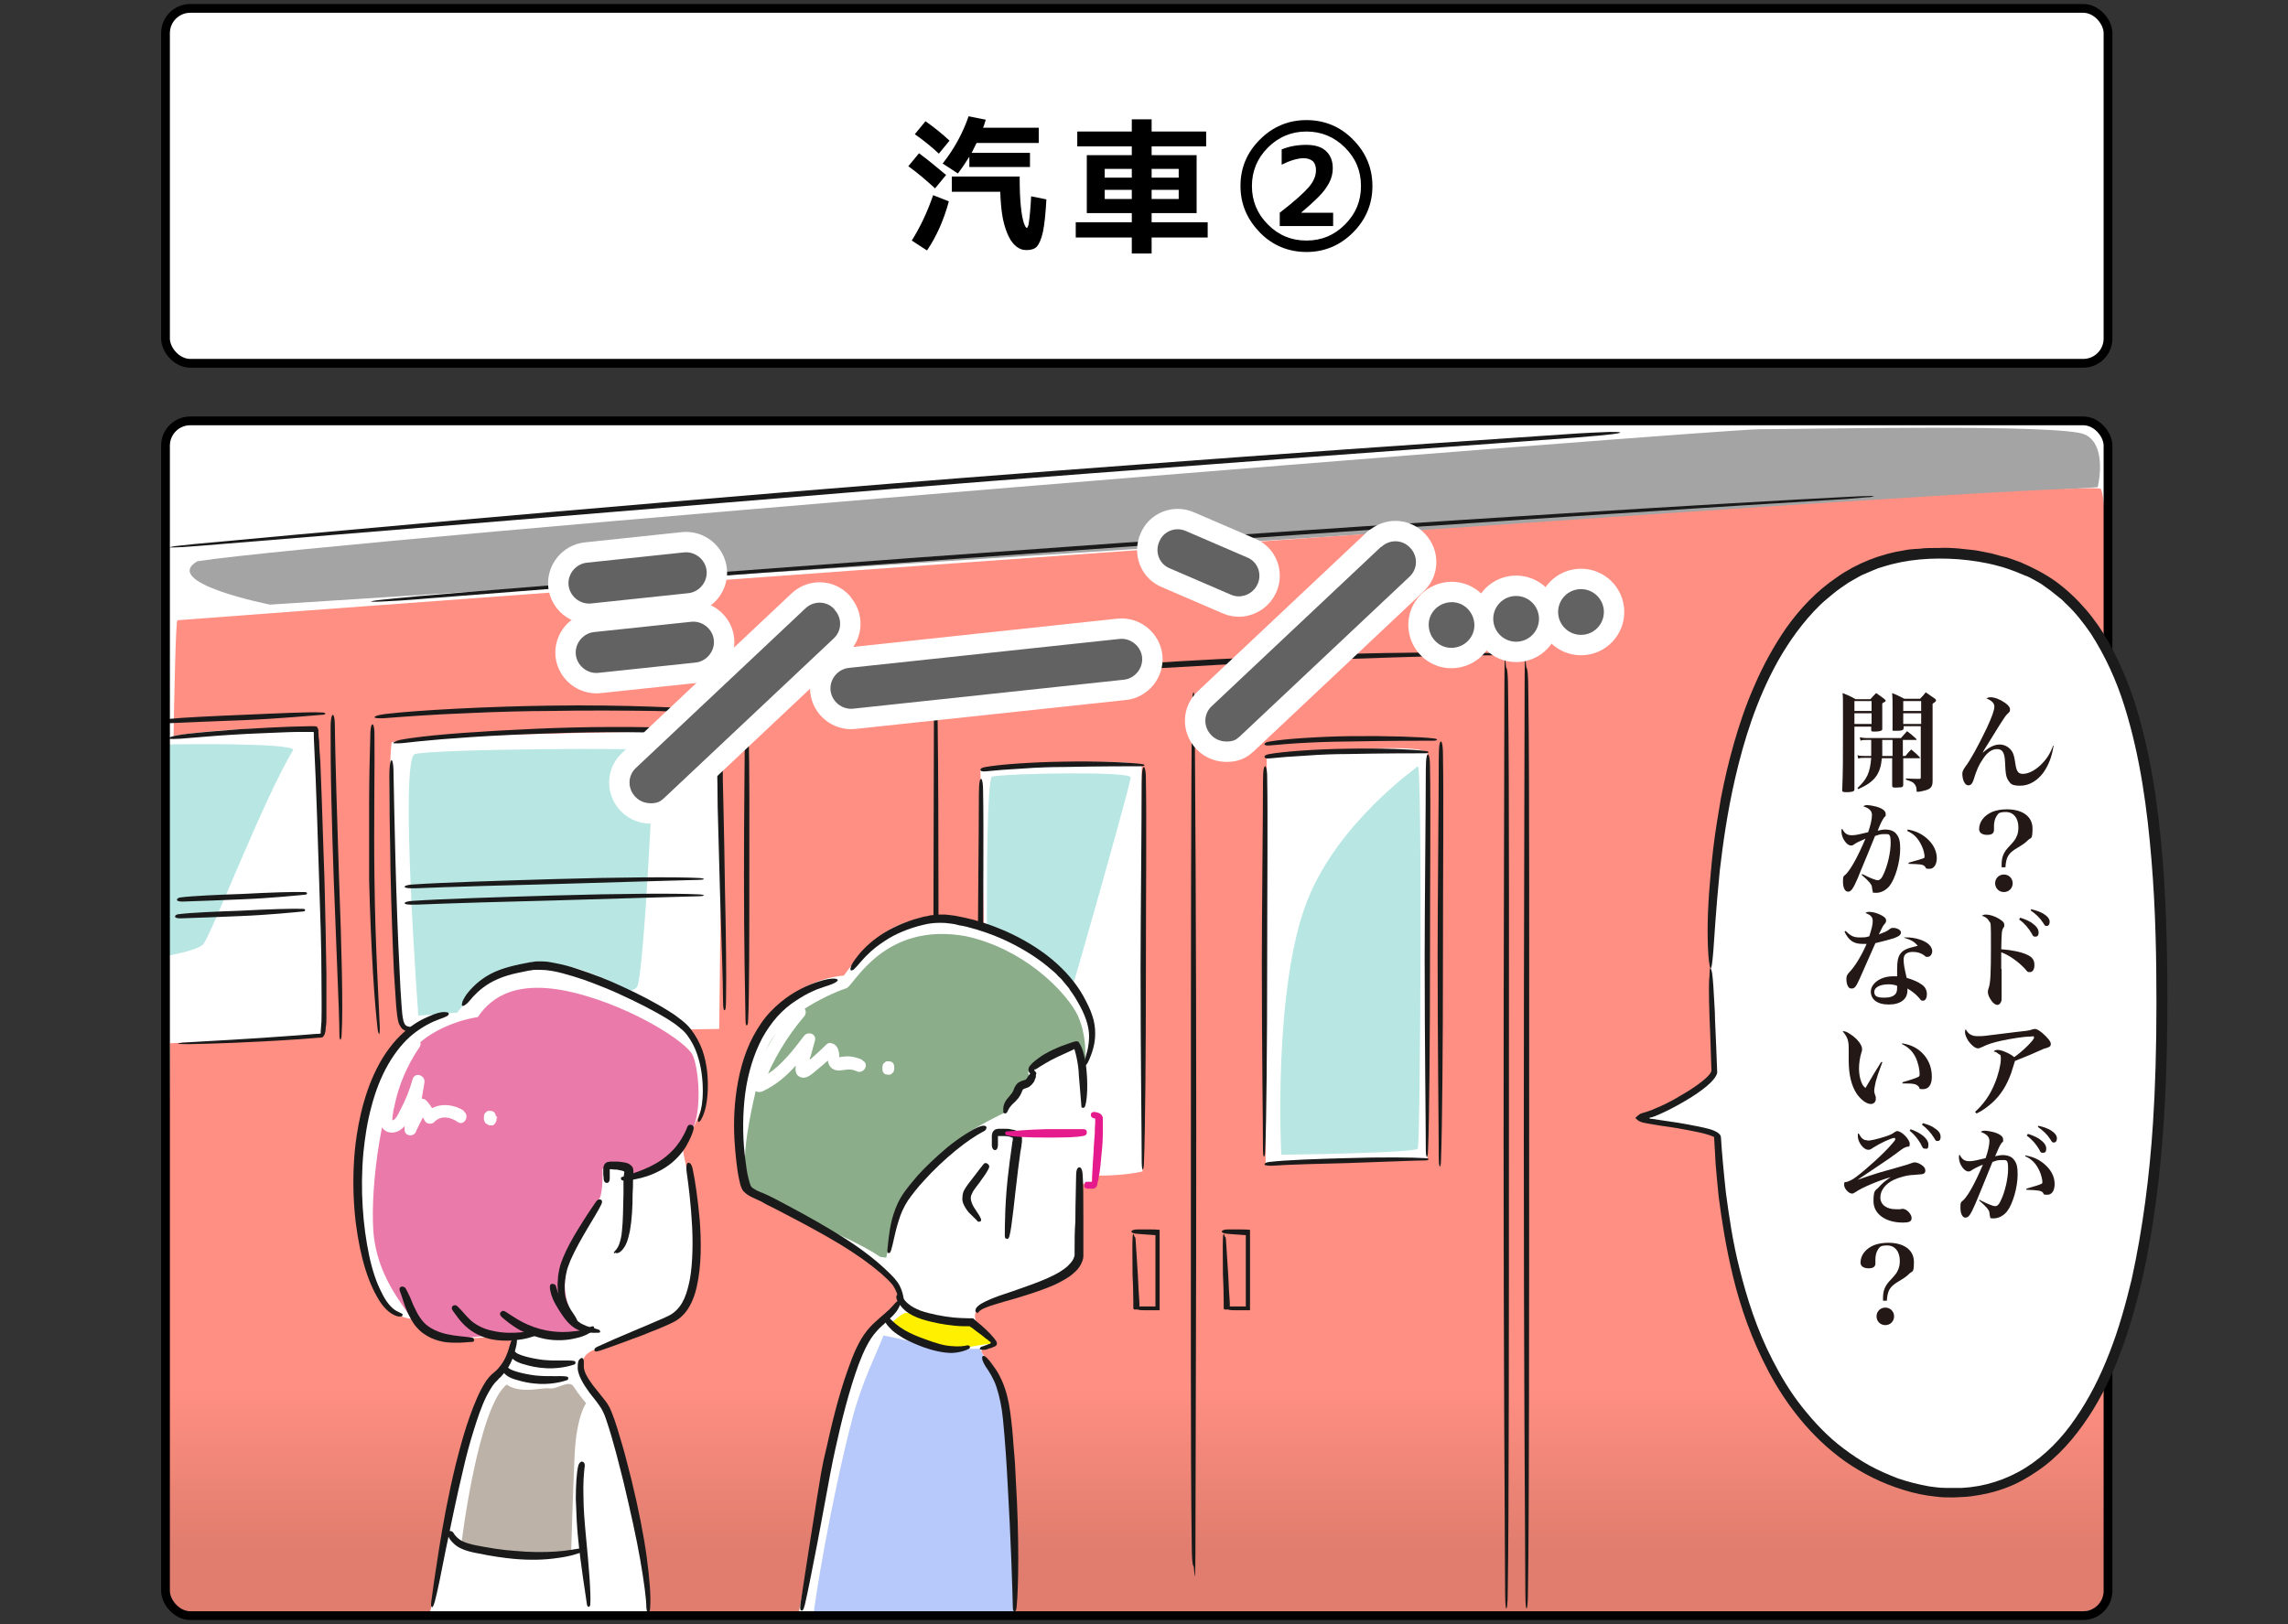 <?xml version="1.0" encoding="UTF-8"?>
<svg xmlns="http://www.w3.org/2000/svg" version="1.1" xmlns:xlink="http://www.w3.org/1999/xlink" viewBox="0 0 600 426">
  <rect x="0" y="0" width="600" height="426" fill="#333333" stroke="none"/>
  <!-- Generator: Adobe Illustrator 29.5.1, SVG Export Plug-In . SVG Version: 2.1.0 Build 141)  -->
  <defs>
    <style>
      .st0 {
        fill: #231815;
      }

      .st1 {
        fill: #b7c8fa;
      }

      .st2 {
        fill: #626262;
      }

      .st3 {
        fill: #a4a4a4;
      }

      .st4, .st5 {
        fill: #fff;
      }

      .st6 {
        fill: #ea7aaa;
      }

      .st7 {
        fill: #b7e6e3;
      }

      .st8, .st5 {
        stroke: #000;
        stroke-miterlimit: 10;
        stroke-width: 2.3px;
      }

      .st8, .st9 {
        fill: none;
      }

      .st10 {
        isolation: isolate;
      }

      .st11 {
        fill: #1a1a1a;
      }

      .st12 {
        fill: #1b1b1b;
      }

      .st13 {
        mix-blend-mode: multiply;
        opacity: 0;
      }

      .st14 {
        fill: #bdb2a7;
      }

      .st15 {
        fill: #8bad8a;
      }

      .st16 {
        fill: #fff000;
      }

      .st17 {
        fill: #e51a8c;
      }

      .st9 {
        stroke: #fff;
        stroke-linecap: round;
        stroke-linejoin: round;
        stroke-width: 10.7px;
      }

      .st18 {
        fill: url(#_名称未設定グラデーション_96);
      }
    </style>
    <linearGradient id="_名称未設定グラデーション_96" data-name="名称未設定グラデーション 96" x1="298.6" y1="363.6" x2="298.6" y2="406.8" gradientUnits="userSpaceOnUse">
      <stop offset="0" stop-color="#ff8f82"/>
      <stop offset="1" stop-color="#e07d6e"/>
    </linearGradient>
  </defs>
  <g class="st10">
    <g id="_レイヤー_1">
      <g>
        <rect class="st4" x="43.4" y="110.4" width="509.4" height="313.4" rx="6.5" ry="6.5"/>
        <path class="st4" d="M451.1,110.4h95.2c3.6,0,6.5,2.9,6.5,6.5v300.5c0,3.6-2.9,6.5-6.5,6.5H49.9c-3.6,0-6.5-2.9-6.5-6.5V143.4l407.7-33Z"/>
        <path class="st3" d="M51.9,147.2c37.5-5.7,398.6-34.6,409.5-34.6s79.5-1.5,85.4,1.4c6,2.9,3.3,13.8,3.3,13.8l-479.3,30.8s-28.9-5.7-19-11.4Z"/>
        <path class="st18" d="M46.5,162.7c45.6-3.5,499.2-37,504.3-34.5,5.1,2.5,1.7,278.9,1.4,284.9-.3,6,2.2,10.1-12.5,10.1H53.3c-7.8,0-9.7.4-9.7-11.9s1.3-244,2.9-248.6Z"/>
        <path class="st13" d="M48.4,307.3c7.6,10.1,200.6,63.3,200.6,63.3,0,0,1.3,9.5,5.1,13.3,3.8,3.8,58.2,9.3,58.2,12.7s1.3,20.5,1.3,20.5l2.4-15.4s77.9,12.2,77.9,14.6,2.8-27.6,4.7-25.7,135.5,32,135.5,32c0,0-473.8,1.3-480.7.8s-9.5,1.6-9.7-14.6c-.2-16.1,4.8-101.4,4.8-101.4Z"/>
        <path class="st4" d="M257,202.1c9.3-1.6,41.1-3.5,42.4-1.1l.2,106.3c-16.1,3.5-40.2-2.6-40.2-2.6l-2.3-102.6Z"/>
        <path class="st4" d="M332.2,198.5s40.2-4.4,42.1-.9v106.6l-42.4.9.3-106.6Z"/>
        <path class="st4" d="M44,193.3c14.7-2.7,39.1-2.7,39.2-1.4s2.5,77.1,1.3,79.6c-1.4.9-41.1,2.2-41.1,2.2,0,0,1.6-80,.6-80.4Z"/>
        <path class="st4" d="M102.7,194.7c-1.6,13.5,1,64,1.4,69.4.4,5.3,2.5,6.8,4.9,7s79.6-1.2,79.6-1.2c0,0,1-72.4.2-74.3-.8-1.8-3.9-3.5-8.2-3.7s-72.2.8-78,2.9Z"/>
        <g>
          <path class="st11" d="M44.3,143.6s0,0,.8-.2,2.5-.3,6-.7c24.6-2.3,98.5-9.1,183.3-15.9,22.1-1.8,57.7-4.5,91.9-7,34.1-2.5,66.8-4.7,83-5.8,6.7-.5,10.6-.6,12.8-.7,2.2,0,2.7,0,2.8.2,0,0-.4.2-2.1.4-1.7.2-4.7.5-9.8.9-34.2,2.5-112.8,8.1-178.4,13.4-82,6.8-155.7,12.8-182.4,15-3.7.3-5.7.4-6.7.4-1,0-1.1,0-1.1,0Z"/>
          <path class="st11" d="M491.3,130.2s0,0-.8.2c-.9,0-2.6.2-6.3.5-25.5,1.5-102.2,6.4-190,12.6-22.9,1.6-59.8,4.3-95.1,6.8-35.3,2.6-69.1,5.3-85.9,6.6-6.9.6-11,.8-13.2.9-2.3.1-2.8,0-2.8,0,0,0,.4-.2,2.2-.4s4.8-.5,10.2-1c35.4-3.1,116.7-9.2,184.6-14,85-6,161.4-10.6,189.1-12,3.9-.2,5.9-.3,7-.3,1.1,0,1.1,0,1.1,0Z"/>
          <path class="st11" d="M395,422c0,0-.3,0-.3-4.5-.1-16-.4-64-.4-118.9s.2-92.4.2-113.3.3-10.1.5-10.1.5,1.1.5,7.7c.3,22.2.2,73.1.2,115.6s0,101-.3,118.3c0,4.9-.3,5.1-.4,5.1Z"/>
          <path class="st11" d="M400.3,422c0,0-.3,0-.3-4.5-.1-16-.4-64-.4-118.9s.2-92.4.2-113.3.3-10.1.5-10.1.5,1.1.5,7.7c.3,22.2.2,73.1.2,115.6s0,101-.3,118.3c0,4.9-.3,5.1-.4,5.1Z"/>
          <path class="st11" d="M313,181.6c0,0,.3,0,.3,4.1.1,14.8.4,59.4.4,110.5s-.2,85.8-.2,105.3-.3,9.3-.5,9.3-.5-1-.5-7.2c-.3-20.6-.2-67.9-.2-107.4s0-93.8.3-109.9c0-4.5.3-4.7.4-4.7Z"/>
          <path class="st11" d="M245.4,422c0,0-.3,0-.3-4.3-.1-15.4-.4-61.9-.4-115.2s.2-89.5.2-109.8.3-9.7.5-9.7.5,1.1.5,7.5c.3,21.5.2,70.8.2,112s0,97.8-.3,114.6c0,4.7-.3,4.9-.4,4.9Z"/>
          <path class="st11" d="M393.5,171.6c0,0,0,.3-2.7.3-4.8,0-14.4.2-26.9.6-12.5.4-27.9,1-44.4,1.9-8.6.5-22.4,1.2-35.6,2.2-13.2.9-25.9,2-32.1,2.6-5.2.5-6,.3-6.1,0,0-.1.6-.5,4.6-1,13.2-1.6,43.7-4,69.2-5.3,15.9-.8,31.1-1.4,43.5-1.6,12.5-.2,22.2-.2,27.4,0,2.9,0,3,.3,3,.4Z"/>
          <path class="st11" d="M331.5,303.5c0,0-.3,0-.3-1.8,0-6.6-.3-26.6-.3-49.4,0-11.9.3-38.4.3-47.1,0-3.6.3-4.2.6-4.2.1,0,.5.5.5,3.2.2,9.2,0,30.4,0,48,0,22.1-.2,42-.5,49.1,0,2-.3,2.1-.4,2.1Z"/>
          <path class="st11" d="M374.2,303.5c0,0-.3,0-.3-1.9,0-6.8-.3-27.4-.3-50.9,0-12.3.3-39.5.3-48.5,0-3.7.3-4.3.6-4.3.1,0,.5.5.5,3.3.2,9.5,0,31.3,0,49.5,0,22.8-.2,43.2-.5,50.6,0,2.1-.3,2.2-.4,2.2Z"/>
          <path class="st11" d="M377.6,306c0,0-.3,0-.3-2,0-7.2-.3-28.9-.3-53.8,0-12.9.3-41.8.3-51.2,0-3.9.3-4.5.6-4.5.1,0,.5.5.5,3.5.2,10,0,33,0,52.3,0,24.1-.2,45.6-.5,53.5,0,2.2-.3,2.3-.4,2.3Z"/>
          <path class="st11" d="M374.6,197.3c0,0,0,.3-.8.3-2.8,0-11.2,0-20.7.2-2.5,0-6.5.1-10.4.4-3.8.2-7.5.5-9.3.7-1.5.2-1.8-.1-1.8-.4,0-.1.1-.5,1.3-.7,3.8-.7,12.7-1.3,20.2-1.4,9.3-.2,17.7.2,20.7.6.8.1.9.3.9.4Z"/>
          <path class="st11" d="M257,306.8c0,0-.3,0-.3-1.8,0-6.6-.3-26.6-.3-49.4,0-11.9.3-38.4.3-47.1,0-3.6.3-4.2.6-4.2.1,0,.5.5.5,3.2.2,9.2,0,30.4,0,48,0,22.1-.2,42-.5,49.1,0,2-.3,2.1-.4,2.1Z"/>
          <path class="st11" d="M299.7,306.8c0,0-.3,0-.3-1.9,0-6.8-.3-27.4-.3-50.9,0-12.3.3-39.5.3-48.5,0-3.7.3-4.3.6-4.3.1,0,.5.5.5,3.3.2,9.5,0,31.3,0,49.5,0,22.8-.2,43.2-.5,50.6,0,2.1-.3,2.2-.4,2.2Z"/>
          <path class="st11" d="M300.1,200.7c0,0,0,.3-.8.3-2.8,0-11.2,0-20.7.2-2.5,0-6.5.1-10.4.4-3.8.2-7.5.5-9.3.7-1.5.2-1.8-.1-1.8-.4,0-.1.1-.5,1.3-.7,3.8-.7,12.7-1.3,20.2-1.4,9.3-.2,17.7.2,20.7.6.8.1.9.3.9.4Z"/>
          <path class="st11" d="M376.8,194c0,0,0,.3-.8.3-2.9,0-11.8,0-21.8.2-2.6,0-6.9.1-10.9.3-4.1.2-7.9.5-9.8.7-1.6.2-1.9-.1-1.9-.3,0-.1.1-.5,1.4-.7,4-.7,13.4-1.3,21.2-1.4,9.8-.1,18.6.2,21.8.6.9.1.9.3.9.4Z"/>
          <path class="st11" d="M374.6,304.1c0,0,0,.3-.8.3-2.8,0-11.1.4-20.7.7-5,.1-16.1.4-19.7.7-1.5,0-1.8-.2-1.8-.4,0-.1.2-.5,1.3-.6,3.9-.5,12.7-.8,20.2-1,9.3-.3,17.6-.2,20.7,0,.8,0,.9.3.9.4Z"/>
          <path class="st11" d="M321.2,324.4c0,0,.3,0,.3.9.1,1.7.3,5,.6,9.3.1,2.2.2,4.6.4,7.2,0,.3,0,.6,0,.9,0,0,0,0,0,0,.3,0,.6,0,.8,0,.3,0,.7,0,1,0,.7,0,1.3,0,2,0h.4s0,0,0,0c0,0,0,.2,0-.4,0-4.6,0-13.8,0-18.3-2.3-.2-3.4-.2-4.2-.3-1.8-.1-2.1-.4-2.1-.7,0-.1.3-.5,1.6-.5.5,0,1.1,0,1.9,0,.4,0,.9,0,1.4,0,.7,0,1.6,0,2.5.1,0,1.1,0,2.6,0,4.2,0,1.4,0,3,0,4.7,0,3.4,0,7.1,0,10.5,0,.6,0,1.1,0,1.7-.3,0-.7,0-1,0h-.7c-.7,0-1.4,0-2.1,0-.7,0-1.4,0-2-.2h-.9c0-.1-.2-.2-.2-.2,0,0,0,0,0,0h0c0,0,0-.2,0-.2v-.5c0-.4,0-.8,0-1.2,0-2.5-.1-4.9-.2-7.1,0-4.3-.1-7.7,0-9.5,0-1,.2-1.1.3-1.1Z"/>
          <path class="st11" d="M297.5,324.4c0,0,.3,0,.3.9.1,1.7.3,5,.6,9.3.1,2.2.2,4.6.4,7.2,0,.3,0,.6,0,.9,0,0,0,0,0,0,.3,0,.6,0,.8,0,.3,0,.7,0,1,0,.7,0,1.3,0,2,0h.4s0,0,0,0c0,0,0,.2,0-.4,0-4.6,0-13.8,0-18.3-2.3-.2-3.4-.2-4.2-.3-1.8-.1-2.1-.4-2.1-.7,0-.1.3-.5,1.6-.5.5,0,1.1,0,1.9,0,.4,0,.9,0,1.4,0,.7,0,1.6,0,2.5.1,0,1.1,0,2.6,0,4.2,0,1.4,0,3,0,4.7,0,3.4,0,7.1,0,10.5,0,.6,0,1.1,0,1.7-.3,0-.7,0-1,0h-.7c-.7,0-1.4,0-2.1,0-.7,0-1.4,0-2-.2h-.9c0-.1-.2-.2-.2-.2,0,0,0,0,0,0h0c0,0,0-.2,0-.2v-.5c0-.4,0-.8,0-1.2,0-2.5-.1-4.9-.2-7.1,0-4.3-.1-7.7,0-9.5,0-1,.2-1.1.3-1.1Z"/>
          <path class="st11" d="M189.9,265c0,0-.3,0-.3-2.8,0-5.1-.4-15.2-.8-28.5-.2-6.6-.4-14-.6-22,0-4-.1-8.1-.2-12.3,0-1.1,0-2.1,0-3.2,0-1-.1-1.9-.7-2.4-.6-.5-1.6-.7-2.7-.8-1.1-.1-2.1-.2-3.2-.3-9-.8-23.7-.8-37.8-.3-14.1.4-27.5,1.4-34.1,2.1-2.7.3-4.3.5-5.2.5-.9,0-1.1,0-1.2-.1,0,0,.1-.2.8-.5.3-.1.8-.3,1.5-.4.7-.1,1.5-.3,2.5-.4,7-1,18.6-1.8,31.9-2.4,6.6-.3,13.7-.5,20.7-.5,7.1,0,14.2,0,21,.6,1.1.1,2.1.2,3.2.3,1,.1,2.2.2,3.3.9.5.4,1,1,1.2,1.6.2.6.2,1.2.3,1.7,0,1,0,2.1,0,3.1,0,4.1.1,8.1.2,12,.2,7.8.3,15.1.4,21.7.3,13.2.4,23.6.3,29.1,0,3.1-.2,3.2-.3,3.2Z"/>
          <path class="st11" d="M146.6,270.5c0,0,0,.3-2,.3-1.8,0-4.5.1-7.9.2-3.4,0-7.6.2-12.3,0-4.7,0-9.9-.2-15.6-.2-.7,0-1.5,0-2.3-.3-.4-.2-.8-.4-1.2-.8-.3-.4-.5-.8-.7-1.2-.5-1.6-.5-3-.7-4.5-.2-3-.4-6-.6-9.1-.3-6.5-.7-16.9-.9-26.8-.2-10-.3-19.5-.3-24.2,0-3.9.4-4.5.6-4.5.1,0,.5.5.5,3.5.2,10,.6,32.9,1.6,52,.1,3,.3,5.9.5,8.8.1,1.4.2,2.9.5,4.1.2.6.4,1.1.8,1.3.4.2,1,.3,1.7.4,5.5,0,10.7.2,15.4.4,4.7.2,8.8.2,12.3.2,3.5,0,6.3,0,8.2,0,2.2,0,2.3.2,2.3.3Z"/>
          <path class="st11" d="M46.6,273.8c0,0,0-.3,2.8-.4,5.1-.3,15.2-.8,28.5-1.8,1.7-.1,3.4-.3,5.1-.4.4,0,.8,0,1.1-.1,0,0,0,0,0,0v-.2s0-.3,0-.3c.1-.9.1-1.8.2-2.7.1-3.6,0-7.5,0-11.5,0-7.9-.3-16.4-.6-25.1-.3-9.1-.7-23.8-1.4-37.8v-1.3c0,0-.1-.2-.1-.2,0,0,0,0,0,0-.8,0-1.7,0-2.6,0-1.7,0-3.4,0-5.1.1-3.3.1-6.5.3-9.5.4-5.9.3-11,.7-14.3,1-5.5.5-6.4.4-6.4.1,0-.1.6-.6,4.8-1.1,3.5-.4,8.2-.8,13.6-1.2,5.4-.3,11.7-.7,18.3-.8h.6s.8,0,.8,0c.2,0,.4,0,.6.1,0,0,.2,0,.2.1v.2c.2.1.2.3.3.6,0,0,0,.2,0,.3v.2c0,.8.1,1.7.2,2.5,0,1.7.2,3.4.3,5.2.1,3.5.3,7,.4,10.5.2,7.1.5,14.2.7,20.9.2,8.5.4,16.7.5,24.5,0,3.9,0,7.7,0,11.3,0,.9,0,1.8-.2,2.7,0,.5,0,.9-.2,1.4,0,0,0,.4-.2.5,0,.2-.2.3-.3.5-.3.2-.9.2-1,.2-1.7.1-3.4.3-5.1.4-13.2.9-23.6,1.2-29.1,1.3-3.1,0-3.2-.2-3.2-.2Z"/>
          <path class="st11" d="M195.8,269c0,0-.3,0-.3-1.4-.1-5.1-.4-20.3-.4-37.8s.2-29.4.2-36.1.3-3.2.5-3.2.5.3.5,2.5c.3,7.1.2,23.3.2,36.8s0,32.1-.3,37.6c0,1.5-.3,1.6-.4,1.6Z"/>
          <path class="st11" d="M190.2,186.8c0,0,0,.3-1.7.2-3-.1-8.9-.3-16.7-.5-7.8-.1-17.4-.2-27.6,0-5.3,0-14,.2-22.2.6-8.2.3-16.1.9-20,1.2-3.2.3-3.8,0-3.8-.2,0-.1.4-.5,2.8-.8,4.1-.5,10.9-1,18.7-1.4,7.8-.4,16.5-.7,24.4-.8,19.9-.3,37.7.6,44.2,1.3,1.8.2,1.9.4,1.9.5Z"/>
          <path class="st11" d="M85.3,187.2c0,0,0,.3-.8.3-2.7.2-11,1-20.4,1.4-4.9.2-15.9.6-19.5.8-1.5,0-1.7-.2-1.8-.5,0-.1.2-.5,1.3-.6,3.8-.4,12.6-.8,19.9-1.1,9.2-.4,17.4-.8,20.4-.6.8,0,.9.2.9.3Z"/>
          <path class="st11" d="M89.3,272.8c0,0-.3,0-.3-1.5,0-2.8-.2-8.3-.5-15.5-.3-7.2-.6-16.1-1-25.6-.2-4.9-.4-12.9-.6-20.6-.2-7.6-.2-15-.2-18.6,0-3,.4-3.5.6-3.5.1,0,.5.4.5,2.7.1,7.6.6,25.2,1.1,39.9.7,18.4,1.1,34.9.7,40.9,0,1.7-.3,1.7-.4,1.7Z"/>
          <path class="st11" d="M99.4,271.1c0,0-.3,0-.4-1.4-.3-2.6-.8-7.9-1.2-14.7-.4-6.9-.8-15.4-1-24.4,0-4.7,0-12.3,0-19.6,0-7.3.2-14.3.3-17.7,0-2.9.4-3.3.6-3.3.1,0,.5.4.5,2.6.1,7.3-.2,24.1,0,38.1.1,8.8.4,17.1.7,23.9.3,6.8.6,12.2.7,15,0,1.6-.1,1.7-.2,1.7Z"/>
        </g>
        <path class="st7" d="M76.9,196.7c-7.9,13-21.8,49.4-23.7,51.1-1.9,1.7-9.8,3-9.8,3,0,0-.5-55.4.8-55.5s32.3-.5,32.7,1.4Z"/>
        <path class="st7" d="M108.8,197.8c5.7-1.4,62.4-1.7,62.6-.9s-2.4,57.7-4.3,61.9-57.4,7.6-57.4,7.6c0,0-5-67.4-.9-68.6Z"/>
        <path class="st11" d="M184.7,230.5c0,0,0,.3-1.4.3-5.1.1-20.4.6-37.9,1.1-9.1.2-29.4.8-36.1,1.1-2.8.1-3.2-.2-3.2-.4,0-.1.3-.5,2.4-.6,7.1-.5,23.3-1,36.8-1.4,16.9-.5,32.2-.6,37.7-.3,1.5,0,1.6.3,1.6.3Z"/>
        <path class="st11" d="M80.5,234.4c0,0,0,.3-.6.3-2.2.2-8.8.9-16.4,1.2-4,.2-12.8.5-15.7.6-1.2,0-1.4-.3-1.4-.5,0-.1.1-.5,1-.6,3.1-.4,10.1-.7,16-.9,7.4-.4,14-.6,16.4-.5.7,0,.7.2.7.3Z"/>
        <path class="st11" d="M80,238.8c0,0,0,.3-.6.3-2.2.2-8.8.9-16.4,1.2-4,.2-12.8.5-15.7.6-1.2,0-1.4-.3-1.4-.5,0-.1.1-.5,1-.6,3.1-.4,10.1-.7,16-.9,7.4-.4,14-.6,16.4-.5.7,0,.7.2.7.3Z"/>
        <path class="st11" d="M184.7,234.8c0,0,0,.3-1.4.3-5.1.1-20.4.6-37.9,1.1-9.1.2-29.4.8-36.1,1.1-2.8.1-3.2-.2-3.2-.4,0-.1.3-.5,2.4-.6,7.1-.5,23.3-1,36.8-1.4,16.9-.5,32.2-.6,37.7-.3,1.5,0,1.6.3,1.6.3Z"/>
        <path class="st7" d="M260.2,203.7c5.2-.9,36.1-1.4,36.3.2s-24.9,89.7-25.9,89.7-11.2-4-11.2-4c0,0-1.7-82.3.7-85.9Z"/>
        <path class="st7" d="M336,302.9s-2.3-44.1,7-67.1c8.1-20.1,28.2-34.2,28.8-34.8,1.2-1.2.7,99.1,0,100.3-.7,1.2-35.7,1.6-35.7,1.6Z"/>
        <path class="st4" d="M112.6,423.3h57.4c-1.1-28.7-8.1-47.8-9.1-50.9-1.8-5.3-5.8-6.5-7.8-11.6s2.4-6.6,2.4-6.6c0,0,22.3-6.6,23.6-10.8,8.4-14.7-.8-41,0-42.7s6.5-9.7,5.9-17.6c-.6-7.8-4.5-13.5-10-17s-21.2-13.8-31.4-13.1c-10.2.7-11.9-2-23.8,12.7-12.1-.2-21.9,11.9-24.9,28.4-3,16.5-.9,25.5.8,35.4,1.8,9.8,5,15.3,12.2,16.5,4.7,5.3,9.1,5.3,12.8,5.2s7.4-.5,7.4-.5l7,.2-3,7.6s-4.7,4-8.1,15.1c-3.3,11-10.9,49.5-11.4,49.7Z"/>
        <path class="st4" d="M209.5,423.5l56.9.2c-.6-30.4-1.8-50.4-3-56.5-1.2-6.1-6.1-12.6-6.1-12.6.6-1.5,3.2-2.4,3.2-2.4l-3.2-3.9c-2.6-2.4-1.7-4.6-.1-5.4,14.5-6.8,26.1-8.3,26.1-13.3v-19l3-.4,1.6-18-4-1.8.5-10.9c1-3.1,3-3.6,2.1-9.3-2.8-17.9-26.8-29.4-36.4-29.4s-17.2-.9-28.8,15.1c-12.7,1.2-23,10.9-26.9,27.2-3.9,16.3.6,26.6,1.2,28.4s23.8,13.2,31.8,18.4,9.1,10.8,9.1,10.8c-9.7,9.5-12,13.1-13.9,19.5-1.9,6.4-12.8,60-13.2,63.2Z"/>
        <path class="st15" d="M231,329.8c-9.7-6.6-29.4-12.7-33.9-17.7-4.5-5,.6-24.1,3.3-35,2.7-10.9,19.7-17.3,21.6-17.9s9.7-17.6,31.4-13.6c14.9,3.3,25.2,13.8,28.6,19.6,3.4,5.8,2.6,14.1,2.5,14.5s-.4-6.5-2.3-5.8-10.5,5-12,6.4.8,1.8-1.5,3.5-5.3,8.1-5.3,8.1c0,0-8.7,4.1-12,7.1-3.3,3-13.1,11-14.8,14.9-1.7,3.9-4.2,16-4.2,16l-1.5-.2Z"/>
        <path class="st6" d="M125.3,266.8c3.8-5.7,10.9-10.1,26.1-6.2,15.2,4,28.6,12.8,30.2,16.1,1.6,3.3,2.5,13.9.2,19.1s-3.5,5.9-7.8,8.7-9,4.3-9,4.3l-1.6-2.8-5.4.6s.2,6.2-.8,7.8c-.9,1.6-7.4,13.1-8.5,18-1.1,4.9-.6,7.3,1.1,12.5s5.7,4,5.7,4c-8.7,3.2-14.1.1-14.6.3-5.4,2.5-11,1.9-11.2,1.4s-4.3,0-9,.5-10.6-1.5-12.8-5.2c-2.2-3.7-9.2-11.3-10-23.1-.8-11.9,2.2-34.6,8.1-44.5,5.9-9.8,19.3-11.5,19.3-11.5Z"/>
        <path class="st1" d="M231.7,350.3c-1.9,4.9-5.6,12.1-8.1,21.5-5.6,21.3-10.2,49.2-10.3,52.4l52.5-.9c-.6-19.4,1.1-47.9-2.4-56-3.4-8.1-6.5-13.5-6.5-13.5,0,0-12.1.3-15-.9s-10.3-2.6-10.3-2.6Z"/>
        <path class="st14" d="M133,363.3c3.8,2.4,9,.6,11.1.9s5.1-2.4,6.3-.5,3.3,4.4,3.3,4.4c0,0-2.5,3.2-3,13.4-.5,10.3-.9,25.2-.9,25.2,0,0-7.8,1.9-14.2,1.4s-14.6-3.2-14.6-3.2c0,0,4.4-36.2,12-41.8Z"/>
        <path class="st4" d="M226.1,278c-1.1-.5-2.2-.8-3.4-.9-.6,0-1.2,0-1.8.1-.2,0-.6,0-.8.2,0-1.2-.2-3-1.6-3.6-.7-.3-1.4-.3-1.9.3-1,1-2,1.9-3.1,2.9-.4.4-.8.7-1.2,1,0-.3.2-.7.3-1,.4-1.3.7-2.7,1.1-4,.5-1.9-1.9-2.6-2.9-1.2-2.8,3.7-5.7,7.4-9.4,9.9.3-.7.6-1.4.9-2,.8-1.6,1.6-3.1,2.5-4.6,1.8-3,3.8-5.8,6.1-8.5,1.3-1.6-.9-3.8-2.3-2.3-2.8,3.2-5.2,6.6-7.3,10.3-1,1.8-2,3.7-2.8,5.7-.8,1.8-1.7,3.5-.8,5.4.4.8,1.5.9,2.2.6,3.5-1.6,6.3-4,8.8-6.8-.2,1.2-.1,2.5,1.1,3,1.7.8,3.4-1,4.6-2,.9-.7,1.8-1.5,2.7-2.3.1.8.4,1.5,1,2,.9.7,1.9.7,3,.5,1.2-.2,2.3-.3,3.5.3,1.9.9,3.5-1.9,1.6-2.8Z"/>
        <path class="st4" d="M234.4,279.3c0-.2-.2-.4-.3-.5-.1-.2-.3-.3-.5-.3-.2-.1-.4-.1-.6-.1-.1,0-.3,0-.4,0-.3,0-.5.2-.7.4l-.3.3c-.1.3-.2.5-.2.8v.5c0,.2,0,.4.1.6,0,.2.2.4.3.5.1.2.3.3.5.3.2.1.4.1.6.1.1,0,.3,0,.4,0,.3,0,.5-.2.7-.4l.3-.3c.1-.3.2-.5.2-.8v-.5c0-.2,0-.4-.1-.6Z"/>
        <path class="st4" d="M121.7,291.4c-2.4-1.6-5.8-2.1-8.4-.7-.4-.7-.9-1.4-1.5-2-.3-.3-.7-.5-1.2-.5.2-1.4.5-2.8.7-4.2.3-2-2.5-2.9-3.1-.9-.8,2.9-1.9,5.6-3.3,8.2-.2.4-1.3,2.9-2.1,2.5.2.1,0,0,.1-.3,0-.4,0-.7.1-1.1.1-.7.2-1.4.4-2.1,1.1-5.6,3.4-10.9,6.6-15.6,1.2-1.7-1.6-3.3-2.8-1.6-2.1,3.1-3.8,6.4-5.1,9.9-.6,1.7-1.1,3.4-1.6,5.2-.4,1.8-.9,3.7-.9,5.6,0,1.8,1.3,3.3,3.1,3.3,1.4,0,2.5-.7,3.4-1.7,0,.1,0,.3,0,.4-.1.8.1,1.6.9,1.9.7.3,1.7,0,2-.7.6-1.3,1.2-2.6,1.9-3.9.2.3.3.6.5.9.4.9,1.9,1,2.5.3,1.7-1.8,4.3-1.3,6.1,0,1.7,1.2,3.3-1.6,1.6-2.8Z"/>
        <path class="st4" d="M130.5,293.4c0-.1-.1-.3-.2-.4,0-.1-.2-.2-.3-.3,0-.1,0-.3-.1-.4,0-.2-.2-.4-.3-.5-.1-.2-.3-.3-.5-.3-.2-.1-.4-.1-.6-.1-.1,0-.3,0-.4,0-.3,0-.5.2-.7.4l-.3.3c-.1.3-.2.5-.2.8,0,0,0,0,0,.1,0,0,0,.2,0,.3,0,0,0,.2,0,.3,0,0,0,0,0,.1,0,.2.1.3.2.5,0,0,0,0,0,.1.1.2.2.3.3.4,0,0,0,0,.1,0,.1.1.2.2.4.3,0,0,0,0,0,0,.2.1.4.2.6.2.2,0,.4,0,.6,0,.2,0,.4-.1.5-.3.2-.1.3-.3.4-.5,0-.1.1-.3.2-.4,0-.3,0-.6,0-.9Z"/>
        <path class="st16" d="M233.6,347.2c.6-.6,3.4-3.2,4.3-2.8s15.8,2.1,16.4,2.3,6.4,5.7,6.4,5.7c0,0-2.9.2-5.7.8s-16.7,2.1-21.4-5.9Z"/>
        <g>
          <path class="st11" d="M266,422.7c-.1,0-.4,0-.4-1.2-.1-4.4-.5-17.8-1.4-33-.2-4-.6-10.4-1.2-16.4-.3-3-.9-5.9-1.7-8.3-.4-1.2-.9-2.2-1.4-3.1-.5-.9-1-1.6-1.4-2.2-1.3-2.1-1-2.7-.7-2.8.2-.1.7,0,1.8,1.4.4.6,1,1.3,1.6,2.2.6.9,1.1,1.9,1.6,3,1,2.3,1.7,5,2.1,8,.4,2.9.7,6,.9,9.1.3,3.1.5,6.2.6,9.1.9,14.8.7,28.1.2,32.9-.1,1.3-.4,1.4-.6,1.4Z"/>
          <path class="st11" d="M256.2,344.2c0,0-.1,0-.3,0-.1-.1-.2-.6.1-1.1.7-.9,1.9-1.5,3.5-2.2,1.6-.7,3.6-1.4,5.8-2.1,2.2-.8,4.7-1.6,7.2-2.6,2.5-1,5.3-2.2,7.4-4,.5-.5,1.1-1.1,1.5-1.8.2-.4.3-.7.4-1.1v-.3s0-.4,0-.4c0-.3,0-.6,0-.9,0-2.3,0-4.8.2-7.3,0-5,.2-9.7.2-12,0-1.9.5-2.2.9-2.2.2,0,.7.3.8,1.8.2,2.5.2,6.6.2,11.3,0,2.3,0,4.8,0,7.3v1.9c0,.3,0,.6,0,1,0,.4-.1.8-.2,1.1-.5,1.5-1.4,2.6-2.4,3.4-1.2,1.1-2.6,1.8-3.9,2.5-1.3.7-2.7,1.2-4,1.7-2.6,1-5.1,1.7-7.3,2.4-2.2.6-4.2,1.2-5.8,1.7-1.6.5-2.9,1-3.5,1.5-.3.3-.4.4-.5.5,0,.1-.2.2-.3.2Z"/>
          <path class="st11" d="M263.9,324.9c-.1,0-.4,0-.4-.7,0-2.4,0-9.7,1.1-18,.1-1,.3-2.4.5-3.8.1-.7.2-1.5.3-2.2,0-.4.1-.7.2-1.1v-.5c0-.1,0,0,0-.1,0,0,0,0-.1-.1-.1,0-.4-.1-.6-.2-.5-.1-1-.2-1.5-.2-.5,0-.9,0-1.3,0-.3,0-.3,0-.3,0,0,0,0,0-.1,0,0,0,0,0,0,.1h0c0,.1,0,.2,0,.3,0,.3,0,.6,0,.8,0,.4,0,.7,0,1,0,1.3-.5,1.5-.8,1.5-.2,0-.7-.2-.8-1.2,0-.3,0-.6,0-1.1,0-.2,0-.5,0-.9,0-.2-.1-1.2.4-1.8.2-.2.4-.4.7-.5.2,0,.3,0,.5-.1.2,0,.4,0,.5,0,.4,0,.9,0,1.4,0,.5,0,1.1,0,1.7.2.3,0,.7.1,1.2.3.4.1,1.1.6,1.4,1.3,0,.2.1.5.1.7,0,.2,0,.4,0,.6,0,.3,0,.6-.1.9,0,.6-.2,1.3-.3,2-.2,1.4-.4,3-.6,4.5-1,8-1.6,15.2-2.3,17.7-.2.7-.5.7-.6.7Z"/>
          <path class="st11" d="M233,328.7c-.1,0-.4,0-.3-.8.2-1.4.3-4.3,1.2-8,.5-1.8,1.2-3.9,2.4-5.9,1.2-2,2.8-3.8,4.4-5.7,1.7-1.9,4.7-4.8,7.8-7.4,3.1-2.5,6.4-4.6,8.2-5.3,1.5-.6,1.9-.2,2,.1,0,.2,0,.8-1,1.2-1.7.9-4.3,2.6-7.1,4.9-2.8,2.3-5.8,5.1-8.3,7.9-1.6,1.7-3,3.5-4.2,5.2-1.1,1.7-1.9,3.5-2.4,5.2-1.1,3.4-1.5,6.3-2,7.8-.2.8-.5.8-.7.8Z"/>
          <path class="st11" d="M256.9,320.4c-.1,0-.3.2-.5,0-.3-.4-1.2-1.2-2.3-2.3-.5-.6-1.1-1.4-1.5-2.4-.2-.5-.3-1.1-.2-1.8,0-.6.2-1.3.5-1.8.6-1.1,1.6-2.3,2.6-3.6,1-1.3,1.9-2.5,2.4-3.1.4-.5.8-.3,1.1-.1.2.1.5.5.4.9-.3.8-1,1.9-1.9,3.1-.4.6-.9,1.3-1.4,1.9-.5.7-1,1.3-1.2,1.9-.4.7-.4,1.3-.2,2,.2.7.5,1.3.9,1.9.8,1.2,1.5,2.2,1.7,2.9,0,.4-.2.5-.3.6Z"/>
          <path class="st11" d="M236.4,342.6c-.1,0-.3,0-.8-2-.2-.9-.6-2.1-1.3-3.2-.7-1.1-2-2.2-3.3-3.4-2.8-2.4-6.4-5-10.7-7.6-4.3-2.6-9.3-5.3-14.7-8.1-1.3-.7-2.7-1.4-4.1-2.1-.7-.3-1.4-.8-2-1.1-.7-.3-1.4-.6-2.2-1-.8-.4-1.6-.8-2.4-1.7-.7-1-.8-1.9-1-2.7-.4-1.7-.6-3.3-.8-5-.4-3.5-.8-8.1-.5-13.2.3-5.1,1.2-10.7,3.2-15.9,1-2.6,2.3-5,3.8-7.2,1.5-2.2,3.3-4,5.1-5.5,3.6-3,7.4-4.6,9.9-5.4,2.1-.7,3.3-.8,4.1-.8.7,0,.9.2,1,.4,0,.2-.4.8-3.4,1.7-.6.2-1.3.5-2,.7-.7.3-1.4.6-2.2,1-.8.4-1.5.8-2.3,1.3-.8.5-1.6,1-2.4,1.6-1.6,1.2-3.2,2.7-4.6,4.5-1.4,1.8-2.7,3.8-3.7,6-2.1,4.5-3.4,9.6-3.9,14.9-.5,5.3-.4,10.7.3,15.7.2,1.6.4,3.2.8,4.7.2.7.4,1.5.6,1.9.2.4.7.7,1.4,1.1.6.3,1.3.6,2.1.9.3.1.8.4,1.1.5l1,.5c1.4.7,2.7,1.4,4,2.1,5.3,2.8,10.2,5.6,14.5,8.3,4.3,2.7,8,5.5,10.8,8.1,1.4,1.3,2.7,2.5,3.6,3.8.9,1.3,1.3,2.7,1.5,3.8.4,2.4,0,2.5,0,2.6Z"/>
          <path class="st11" d="M284.5,279.7c-.1,0-.4,0,0-1.7.2-.7.4-1.6.7-2.6.2-1,.4-2.2.4-3.6,0-2.7-1.1-5.8-3-9-.2-.4-.5-.8-.7-1.2-.3-.4-.5-.8-.8-1.2-.3-.4-.6-.8-.8-1.2-.3-.4-.7-.8-1-1.2-.3-.4-.7-.8-1-1.2-.4-.4-.8-.7-1.1-1.1-.4-.4-.8-.8-1.2-1.1-.4-.3-.8-.7-1.3-1.1-3.4-2.8-7.6-5.3-12.1-7.3-2.3-1-5.5-2.2-9.1-3.1-.4-.1-.9-.2-1.4-.3-.5,0-.9-.2-1.4-.3-.9-.2-1.9-.3-2.9-.4-1.9-.1-3.8,0-5.7.5-3.8.9-7.4,2.4-10.2,4.3-2.8,1.8-4.8,3.8-6,5.2-1,1.2-1.6,1.8-2,2.2-.4.3-.7.3-.8.2,0,0-.2-.2,0-.7,0-.4.4-1.1,1.1-2.1,1.2-1.7,3.1-3.8,5.7-5.7,2.6-1.9,5.9-3.6,9.7-4.8.9-.3,1.9-.5,2.9-.8.5,0,1-.2,1.5-.3.5,0,1.1-.1,1.6-.2.5,0,1.1,0,1.6,0,.5,0,1.1,0,1.6.1l1.6.2,1.5.3c4.1.8,8,2.1,11.7,3.7,4.5,2,8.7,4.5,12.2,7.4,3.5,2.9,6.4,6.3,8.3,9.7.9,1.7,1.8,3.4,2.3,5,.6,1.7.8,3.3.8,4.8,0,3-.9,5.2-1.5,6.7-.7,1.7-1,1.6-1.1,1.6Z"/>
          <path class="st11" d="M271.6,281.9c0,.1,0,.4-.4.3-.2,0-.3,0-.7-.3-.2-.1-.4-.3-.6-.6-.2-.3-.3-.7-.1-1.2,0-.2.3-.6.7-1,.3-.3.6-.6,1-.9.8-.6,1.8-1.4,3-2,.8-.5,2.2-1.1,3.6-1.7,1.4-.5,2.7-1,3.4-1.2.5-.2.8.3.9.6,0,.2.2.7-.2,1-1.2.8-4.2,1.9-6.6,3.2-1.1.6-2.1,1.2-2.9,1.7-.4.3-.8.5-1.1.7-.2,0-.2,0-.3,0-.1.2,0,.3,0,.4,0,0,.2.2.3.3.2.2.2.5.1.6Z"/>
          <path class="st11" d="M263.5,292c-.1,0-.4,0-.4-.3,0-.2,0-.6,0-1,0-.4.2-1.1.5-1.7.7-1.2,1.9-2.1,2.2-3.1.1-.3.3-.9.9-1.6.7-.7,1.7-.9,2-1,.3,0,.5-.3.8-.8.3-.5.7-1,1.1-1.2.6-.4.9.2,1,.5,0,.2.1.7,0,.9-.1.2-.2.3-.3.7,0,.2-.2.4-.4.7-.2.3-.5.6-.9.9-.4.3-.9.4-1.1.5-.2,0-.4.2-.5.2-.2,0-.3.4-.6,1.1-.2.4-.4.8-.7,1.2-.3.3-.5.6-.8.9-.5.5-.9.8-1.2,1.2-.6.6-.8,1.4-1.1,1.8-.2.2-.5.2-.6.2Z"/>
          <path class="st11" d="M284,290.6c-.1,0-.4,0-.4-.3-.1-1.2-.4-4.6-.7-8.4,0-1-.2-2.6-.5-4.1-.3-1.5-.7-2.9-1-3.6-.2-.5.2-.8.5-1,.2,0,.7-.2,1,.2.5.7,1.1,2,1.4,3.5.4,1.5.6,3.3.7,4.8.3,3.9,0,7.4-.5,8.6-.1.3-.4.3-.6.3Z"/>
          <path class="st11" d="M210.1,422.4c-.1,0-.4,0-.2-1.6.4-2.8,1.3-8.4,2.4-15.6.6-3.6,1.2-7.7,1.9-12,.4-2.2.7-4.4,1.1-6.7.4-2.3.9-4.6,1.5-7,1.1-4.9,2.9-12.9,5.6-20.4,1.3-3.7,2.8-7.4,5-10.1,1.1-1.4,2.3-2.4,3.3-3.3,1-.9,1.9-1.6,2.5-2.2,1-1,1.5-1.7,1.9-2,.3-.3.6-.4.8-.3.1,0,.2.2.2.6,0,.4-.3,1.2-1,2.2-.6.8-1.5,1.7-2.4,2.5-.9.9-2,1.7-2.9,2.8-1.9,2.1-3.3,5.1-4.6,8.5-2.5,6.8-4.5,14.8-6.1,22.1-.5,2.3-1,4.6-1.4,6.8-.4,2.2-.8,4.4-1.2,6.5-.8,4.2-1.5,8.2-2.2,11.8-1.4,7.2-2.5,12.8-3.2,15.8-.4,1.7-.7,1.7-.9,1.7Z"/>
          <path class="st11" d="M254.3,353.2c0,.1.2.4-.2.6-.7.4-2.3,1-4.5,1.1-2.2,0-4.9-.6-7.4-1.5-1.3-.5-3.5-1.3-5.5-2.5-1-.6-1.9-1.2-2.7-1.9-.7-.7-1.3-1.3-1.6-1.8-.5-.8-.2-1.2.1-1.3.2-.1.7-.3,1.1.2.7.7,1.9,1.8,3.6,2.8,1.7,1,3.7,1.8,5.7,2.5,2.4.9,4.7,1.6,6.6,1.7,1.9.2,3.4,0,4.2-.2.5,0,.6.2.7.3Z"/>
          <path class="st11" d="M257,353.8c0-.1,0-.4.5-.6.3,0,.6-.2,1.2-.4.1,0,.3-.1.5-.2,0,0,.2,0,.3-.1.1,0,.2,0,.3-.2,0,0,0-.1,0-.2,0,0-.1-.1-.2-.2,0,0-.2,0-.3-.2-.2-.2-.5-.4-.8-.6-.6-.5-1.3-1.1-2.2-1.7-.4-.3-.9-.7-1.3-1l-.4-.3h-.2c0-.2,0-.2,0-.2,0,0,0,0,0,0h0s-.1,0-.1,0h-.2c-1.3,0-2.7,0-4.2-.2-2-.2-5.2-.7-8.3-1.7-1.5-.5-3-1.2-4.1-2.1-1.1-.9-1.8-2-2.2-2.7-.3-.6-.3-1.1-.2-1.3.1-.3.3-.3.5-.4.2,0,.7,0,1.1.7.3.6.8,1.3,1.6,1.9.8.7,1.9,1.2,3.1,1.7,2.6.9,5.8,1.5,8.6,1.8,1.3.1,2.6.2,3.9.2h.5s.5,0,.5,0h.2c0,0,.1,0,.2.1.3.3.6.5.9.8.5.4.9.8,1.3,1.1.8.7,1.5,1.4,2.1,2,.3.3.5.6.7.8.3.3.6.7.8,1,.2.2.2.4.3.6.1.2,0,.3,0,.5-.2.3-.4.5-.8.6-.4.2-.7.3-1,.4-.3,0-.4.1-.6.2-.6.2-1,.2-1.3.2-.7,0-.8-.2-.8-.4Z"/>
          <path class="st17" d="M284.5,310.4c0-.1,0-.4.4-.4.2,0,.4,0,.7,0,.1,0,.3,0,.4,0,.1,0,.2,0,.2,0,0,0,.1,0,.2-.1,0,0,0-.2,0-.2,0,0,0-.3,0-.5,0-.2,0-.5,0-.7.1-1.9.2-4.2.4-6.7,0-1.1.2-2.9.3-4.6,0-.9,0-1.7.1-2.5,0-.4,0-.7,0-1.1,0-.2,0-.2,0-.2,0,0,0,0,0,0,0,0,0,0,0,0,0,0,0,0-.1,0-.2,0-.3-.1-.4-.1-.7-.3-.7-.8-.6-1.1,0-.2.3-.6,1-.5.1,0,.3,0,.5.1,0,0,.8.1,1.3.7.1.2.2.4.3.6,0,.2,0,.5,0,.7,0,.3,0,.6,0,1,0,.7,0,1.5,0,2.3,0,1.7-.1,3.5-.3,5.2-.2,2.4-.4,4.8-.8,6.6,0,.5-.2.9-.3,1.4,0,.4-.1.7-.3,1-.2.3-.4.4-.7.5-.3,0-.6,0-.8,0-.3,0-.3,0-.5,0-.3,0-.5,0-.7-.1-.4-.1-.5-.4-.5-.6Z"/>
          <path class="st17" d="M263.6,297.2c0-.1,0-.4.4-.4,1.4-.1,5.6-.5,10.3-.6,2.5,0,8,0,9.8,0,.8,0,.9.5.9.8,0,.2,0,.7-.6.9-1.9.5-6.4.5-10.1.5-4.7,0-8.8-.2-10.3-.6-.4-.1-.4-.4-.4-.6Z"/>
        </g>
        <g>
          <path class="st11" d="M170,423c-.1,0-.4,0-.5-1.3,0-2.2-.6-6.7-1.6-12.5-1-5.8-2.6-12.9-4.4-20.5-1-3.9-2.5-10.3-4.5-16.2-.5-1.5-1-2.7-1.9-3.9-.8-1.2-1.8-2.3-2.6-3.4-1.6-2.2-2.8-4.3-3-6.1,0-.7,0-1.3.1-1.7,0-.2.1-.4.2-.6.1-.1.2-.3.3-.3.3-.4.6-.3.7-.2,0,0,.2.2.3.6,0,.3,0,.8,0,1.6,0,1.3,1,3,2.4,4.9.7.9,1.5,1.9,2.4,3,.4.5.9,1.1,1.3,1.7.2.3.4.7.6,1,.2.4.3.7.5,1.1,1.2,2.9,2,5.9,2.9,8.9.9,3,1.6,6.1,2.4,9.1,1.8,7.4,3.2,14.4,4,20.3.8,5.9,1.1,10.5.9,13,0,1.4-.4,1.4-.5,1.4Z"/>
          <path class="st11" d="M155.9,354.1c0-.1-.2-.4.9-.9,1.9-.9,5.8-2.6,10.8-4.7,1.3-.5,2.6-1.1,4-1.7,1.4-.6,2.9-1.2,4.2-1.9,1.2-.7,2.3-1.8,3.1-3.2.8-1.4,1.3-3,1.7-4.7.9-3.5,1.2-9.5.9-15.3-.3-5.8-1-11.3-1.4-14-.3-2.3.1-2.7.5-2.7.2,0,.8.2,1.1,1.9.6,2.9,1.3,7.6,1.8,13.2.4,5.5.5,11.8-.8,17.5-.4,1.8-1,3.5-1.9,5.1-.9,1.6-2.2,3-3.8,3.9l-.6.3-.6.3c-.4.2-.7.3-1.1.5-.7.3-1.4.6-2.1.9-1.4.5-2.7,1.1-4,1.6-5.1,1.9-9.1,3.4-11.3,4.1-1.2.4-1.4.1-1.4,0Z"/>
          <path class="st11" d="M161,328.8c0-.1-.1-.3.3-.7.3-.3.8-.9,1.1-1.8.3-.9.6-2,.7-3.4.3-2.7.3-6.1.4-9.8,0-.8,0-1.7,0-2.8,0-.5,0-1.1.1-1.7,0-.3,0-.6.1-.9,0-.1,0-.2,0-.3h0c0,0,0,0,0-.1-.1,0-.3-.1-.5-.2-.5-.1-1-.2-1.5-.3-.5,0-1,0-1.4-.1-.1,0-.2,0-.3,0,0,0,0,0-.1,0,0,0,0,0,0,.1h0c0,.1,0,.2,0,.3,0,.3,0,.6,0,.8,0,.5,0,.8,0,1.1,0,1.2-.5,1.3-.8,1.3-.2,0-.7-.1-.8-1,0-.3,0-.7-.1-1.2,0-.3,0-.6,0-.9,0-.2-.1-1.2.4-1.9.2-.2.4-.4.8-.5.2,0,.3,0,.5-.1.2,0,.4,0,.5,0,.4,0,.9,0,1.4,0,.5,0,1.1.1,1.7.2.3,0,.7.1,1.2.3.4.2,1.1.6,1.3,1.3.1.3.1.8.1,1.1,0,.2,0,.4,0,.7,0,.4,0,.9-.1,1.4,0,1,0,2.2-.1,3.3,0,3.6-.2,7-.7,9.8-.3,1.4-.6,2.7-1.1,3.7-.5,1-1.2,1.8-1.8,2.1-.7.3-.9,0-.9,0Z"/>
          <path class="st11" d="M162.8,309.2c0-.1,0-.4.4-.5.8-.2,2.3-.7,4.2-1.4,1.9-.7,4.2-1.7,6.3-3.2,1.1-.8,2.8-2.2,4-3.9,1.3-1.7,2.2-3.6,2.5-4.5.3-.8.8-.7,1.2-.6.2,0,.6.4.5,1-.2,1.1-1,2.9-2.1,4.8-1.2,1.9-2.9,3.7-4.8,5-2.3,1.6-4.9,2.6-6.9,3.1-2.1.5-3.7.7-4.6.7-.5,0-.6-.3-.6-.4Z"/>
          <path class="st11" d="M105.5,345.1c0,0,0,.2-.2.2-.2,0-.7.2-1.6-.2-1.6-.6-3.4-2.3-4.8-4.9-1.5-2.6-2.8-5.9-3.8-9.8-2-7.7-3-17.6-2.1-28.1.5-5.4,1.9-14.3,5.8-22,1.9-3.8,4.5-7.3,7.3-9.7,1.4-1.2,2.8-2.2,4.1-2.9,1.3-.7,2.5-1.2,3.5-1.6,1.6-.6,2.6-.7,3.2-.6.6,0,.7.2.8.4,0,.1,0,.3-.4.6-.4.2-1,.5-2.2.9-1.9.7-4.3,1.9-6.7,3.8-2.4,1.9-4.7,4.7-6.6,8-1.9,3.3-3.4,7.2-4.4,11.1-1.1,4-1.7,8.1-2.1,12-.9,9.9-.1,19.4,1.5,27,.8,3.8,1.9,7.1,3.2,9.6,1.2,2.6,2.7,4.3,4,5,.7.4,1.1.5,1.4.7.2.1.2.2.2.3Z"/>
          <path class="st11" d="M183.1,294.1s-.1,0-.1-.3c0-.2.2-.6.4-1.3.5-1.3.9-3.5.9-6.3,0-2.8-.3-6.2-1.5-9.7-.6-1.8-1.5-3.5-2.7-5.1-.3-.4-.7-.8-1-1.1-.4-.3-.8-.7-1.2-1-.8-.7-1.8-1.3-2.7-1.9-3.9-2.4-8.3-4.6-12.9-6.7-2.4-1.1-5.6-2.4-9.2-3.7-1.8-.6-3.7-1.2-5.6-1.7-1.9-.5-3.9-.9-5.9-.9-.5,0-.9,0-1.4,0-.5,0-1,.2-1.5.2-1,.2-2,.4-2.9.6-1.9.4-3.6.9-5.2,1.6-3.1,1.3-5.2,3.2-6.5,4.6-1,1.2-1.6,1.9-2.1,2.2-.4.3-.7.3-.8.2,0,0-.2-.2,0-.7,0-.4.4-1.1,1.1-2.2,1.3-1.7,3.3-3.8,6.3-5.4,3-1.6,6.7-2.4,10.5-3.1.5,0,1-.2,1.6-.2.5,0,1.1,0,1.6,0,1.1,0,2.1.2,3.1.4,2.1.4,4.1.9,6.1,1.6,4,1.3,7.9,2.8,11.5,4.5,4.6,2.1,8.9,4.3,12.8,6.8,1,.6,1.9,1.3,2.8,2,.9.7,1.8,1.5,2.5,2.4,1.4,1.8,2.4,3.7,3.1,5.6,1.3,3.8,1.5,7.4,1.4,10.4-.1,3-.6,5.3-1.3,6.9-.2.4-.4.8-.5,1-.2.2-.3.4-.4.4-.2.2-.3.1-.4,0Z"/>
          <path class="st11" d="M113.3,421.5c-.1,0-.4,0-.2-1.4.3-2.4,1-7.3,2-13.6,1-6.3,2.4-14.1,4.4-22.3,1.1-4.3,2.8-11.1,5.6-17.5.7-1.6,1.5-3.1,2.4-4.5.5-.7,1.1-1.4,1.7-1.9.6-.5,1.1-.9,1.5-1.4,1.8-2,2.5-4.3,2.9-5.7.7-2.5,1.3-2.8,1.6-2.7.2,0,.6.5.2,2.5-.4,1.6-.9,4-2.6,6.4-.4.6-.9,1.1-1.4,1.7-.3.3-.6.5-.8.8-.2.2-.4.4-.7.7-.9,1-1.6,2.3-2.3,3.6-1.4,2.8-2.4,5.9-3.4,9.1-1,3.2-1.9,6.5-2.6,9.6-1.9,7.9-3.4,15.4-4.7,21.6-1.2,6.2-2.2,11.1-2.9,13.7-.4,1.4-.7,1.5-.8,1.4Z"/>
          <path class="st11" d="M124.3,351.6c0,.1,0,.4-.5.4-.9,0-2.6.3-4.9.2-2.3,0-5.3-.5-8-2.5-.7-.5-1.5-1.3-2.2-2.2-.7-1-1.3-2.1-1.8-3.2-.5-1.1-.9-2.2-1.2-3.2-.3-1-.6-1.8-.8-2.3-.3-.9,0-1.2.4-1.3.2,0,.7-.1,1.1.5.3.5.6,1.2,1,2,.4.8.7,1.8,1.2,2.8.9,2,2.1,4,3.7,5.1,2.1,1.5,4.6,2.1,6.7,2.4,2.1.3,3.9.4,4.8.6.5.1.5.4.5.6Z"/>
          <path class="st11" d="M142,349.2c0,.1.1.4-.3.6-.8.4-2.4,1.1-4.7,1.5-2.3.4-5.2.6-8.2,0-1.5-.3-4.1-1.2-6.1-2.9-2-1.6-3.2-3.6-3.9-4.5-.6-.8-.2-1.2,0-1.4.2-.1.7-.3,1.2.2.9.8,2,2.3,3.5,3.7,1.5,1.3,3.6,2.3,5.7,2.7,2.6.6,5.2.6,7.3.4,2.1-.2,3.7-.5,4.7-.6.5,0,.6.2.7.3Z"/>
          <path class="st11" d="M155.7,348.1c0,0,.3.3,0,.7-.3.3-.9.8-1.7,1.2-.8.4-1.8.8-2.9,1-2.3.6-5.2.8-8.3.2-1.6-.3-4.1-1.1-6.3-2.2-2.2-1.2-4-2.7-4.9-3.5-.7-.7-.5-1.1-.2-1.4.2-.2.6-.4,1.2,0,1,.6,2.5,1.7,4.4,2.7,1.9,1,4.2,1.8,6.3,2.2,2.7.5,5.3.5,7.4.2,2.2-.2,3.6-.8,4.3-1.2.4-.2.7,0,.8,0Z"/>
          <path class="st11" d="M157.4,349.2c0,.1,0,.4-.4.4-.6,0-1.9.1-3.6-.2-.9-.2-1.9-.5-2.8-1.1-.9-.6-1.7-1.4-2.4-2.3-.7-.9-1.7-2.4-2.6-4-.9-1.6-1.4-3.4-1.4-4.4,0-.8.5-.9.8-.8.2,0,.7.1.8.6.2.7.5,1.9,1.3,3.2.7,1.3,1.8,2.8,2.7,4.1.6.8,1.2,1.4,1.9,2,.6.5,1.3.8,2,1.1,1.4.5,2.6.7,3.3,1,.4.1.4.5.3.6Z"/>
          <path class="st11" d="M151.5,346.7c0,0-.3.3-.8-.2-.4-.4-1-1-1.8-1.9-.7-.9-1.6-2.1-2.1-3.6-.5-1.6-.7-3.4-.5-5.3,0-1,.2-1.9.4-2.9.2-1,.6-2,1-3,.8-2,2.4-5,4.1-7.7,1.7-2.8,3.4-5.3,4.3-6.6.7-1.1,1.2-.9,1.5-.8.2.1.5.5,0,1.4-1.4,2.9-5.6,9-8,14.5-.3.9-.7,1.7-.9,2.5-.2.8-.4,1.7-.5,2.6-.2,1.7-.2,3.2.1,4.6.3,1.3.9,2.4,1.4,3.3.6.9,1.1,1.6,1.4,2.2.4.6.2.8,0,.9Z"/>
          <path class="st11" d="M149,361.5c0,.1,0,.4-.2.5-1.1.4-4.6,1.4-8.8.9-1.1-.1-2.8-.4-4.4-.9-.8-.2-1.6-.5-2.3-.9-.7-.4-1.2-1-1.5-1.4-.2-.4-.2-.7,0-.9.1-.2.3-.2.5-.3.2,0,.7,0,.9.2.2.2.4.4.9.6.4.2,1,.4,1.7.6,1.4.4,3,.7,4.5.9,3.7.4,7,0,8.3.3.4,0,.4.4.5.5Z"/>
          <path class="st11" d="M150.9,357.4c0,.1,0,.4-.2.5-1.1.4-4.6,1.4-8.8.9-1.1-.1-2.8-.4-4.4-.9-.8-.2-1.6-.5-2.3-.9-.7-.4-1.2-1-1.5-1.4-.2-.4-.2-.7,0-.9.1-.2.3-.2.5-.3.2,0,.7,0,.9.2.2.2.4.4.9.6.4.2,1,.4,1.7.6,1.4.4,3,.7,4.5.9,3.7.4,7,0,8.3.3.4,0,.4.4.5.5Z"/>
          <path class="st11" d="M154.4,421.5c-.1,0-.4,0-.5-.7-.3-2.5-1.6-9.8-2.4-18.3-.2-2.2-.4-5.8-.5-9.3,0-3.5.2-6.8.6-8.5.1-.7.5-1.1.7-1.2.2-.2.4-.1.6,0,.2,0,.6.5.4,1.4-.2,1.6-.4,4.3-.3,7.5,0,3.2.3,6.8.6,10,.8,8.2,1.4,15.6,1.2,18.3,0,.8-.4.8-.5.8Z"/>
          <path class="st11" d="M153.4,406.4c0,.1.1.4-.5.6-1.1.5-3.5,1.3-6.8,1.7-3.2.5-7.3.6-11.5.2-2.2-.2-5.8-.7-9.1-1.4-1.7-.3-3.4-.7-4.8-1.4-1.4-.7-2.4-1.8-2.9-2.6-.4-.7-.4-1.2-.3-1.5.1-.3.3-.4.5-.4.2,0,.7,0,1.1.8.4.6,1.1,1.3,2,1.8,1,.5,2.3.9,3.9,1.2,3.1.6,6.6,1.2,9.8,1.4,4,.4,7.8.4,10.9.2,3.1-.2,5.5-.7,6.8-.9.7-.1.9.2.9.3Z"/>
        </g>
        <rect class="st5" x="43.4" y="2.2" width="509.4" height="93.1" rx="6.5" ry="6.5"/>
        <rect class="st8" x="43.4" y="110.4" width="509.4" height="313.4" rx="6.5" ry="6.5"/>
        <g>
          <path class="st4" d="M448.6,254.1c-.3-20.2,3.3-106.8,57-108.7,48.2-1.8,62.9,39.2,61.3,129.8-2.1,116.5-45.1,116.4-55.3,116.5-8.2,0-56.7-4.2-61-93.3-.1-2.5-23.4-4.4-20.5-5,5.3-1.1,19.8-9.2,19.6-12.3-.6-11.3-1-21.7-1.1-27Z"/>
          <path class="st12" d="M448.6,254.1c0,0,.2,0,.4,1.3.2,1.4.4,4.3.7,10.1,0,2.1.2,4.4.6,15.5,0-.3,0-.3,0-.3,0,0,0,.1,0,.2,0,.1,0,.4,0,.6-.3,1-1.2,2.1-2.6,3.3-1.4,1.2-3.4,2.6-5.8,4-1.2.7-2.6,1.5-4,2.2-.7.4-1.5.7-2.3,1.1-.3.1-.6.3-.9.4-.2,0-.4.2-.7.3.5-.2.5-.2,0,0-.2,0-.5.2-.9.3-.2,0-.4,0-.6.2.2.2.5.2.8.2,1.8.3,4.1.6,6.7,1,1.7.3,3.5.6,5.4,1,1,.2,1.9.4,3,.7.5.2,1,.3,1.5.6.5.2,1.4.8,1.4,1.6.1,1.9.3,4.1.5,6.5.2,2.4.5,5.1.8,8,.8,5.8,1.7,12.6,3.6,20,1.9,7.5,4.4,15.7,8.7,24,2.1,4.1,4.6,8.3,7.7,12.2,3.1,3.9,6.6,7.7,10.9,10.9,2.1,1.6,4.4,3.1,6.7,4.4,2.4,1.3,4.9,2.4,7.5,3.4,2.6.9,5.4,1.6,8.2,2.1,1.4.2,2.8.4,4.3.4,1.4,0,2.9,0,4.3,0,5.8-.3,11.6-2.1,16.7-5.3,5.1-3.2,9.5-7.7,13.1-13,3.6-5.2,6.5-11,8.9-17.2,2.4-6.1,4.2-12.6,5.8-19.2,2.9-13.2,4.7-27.1,5.6-41.1.6-9.2.9-19.8.9-31.4,0-11.6-.2-24.3-1.3-37.5-1.1-13.2-2.9-27-7.1-40.4-2.1-6.7-5-13.1-8.8-19-2-2.9-4.1-5.6-6.7-8l-.9-.9c-.3-.3-.7-.5-1-.8-.7-.5-1.3-1.1-2-1.6l-2.1-1.5c-.7-.5-1.5-.9-2.2-1.3l-1.1-.6c-.4-.2-.8-.4-1.2-.5-.8-.3-1.6-.7-2.4-1-1.6-.6-3.2-1.2-4.9-1.6-3.3-.9-6.7-1.4-10.2-1.7-6.9-.5-13.7,0-19.9,2-1.6.4-3.1,1.2-4.6,1.8-.8.3-1.5.7-2.2,1.1-.7.4-1.4.8-2.1,1.2-1.3.9-2.7,1.8-3.9,2.8-.6.5-1.2,1-1.8,1.5-.6.5-1.2,1-1.8,1.6-4.5,4.4-8.1,9.5-11,14.6-5.8,10.4-9,21.1-11.2,30.5-2.2,9.5-3.3,17.8-4.1,24.5-1.1,11.1-1.4,17.5-1.7,21.2-.3,3.7-.5,4.5-.7,4.5-.1,0-.4-.7-.6-3.5-.2-2.8-.4-7.9.2-16.5.3-3.6.6-7.4,1.1-11.6.5-4.1,1.2-8.5,2-13.1.9-4.6,2-9.4,3.4-14.3,1.4-4.9,3.1-10,5.4-15.2,2.2-5.1,5-10.3,8.4-15.2,3.5-4.9,7.8-9.5,13.1-13.1,5.2-3.7,11.5-6.2,18.1-7.2.8-.2,1.7-.2,2.5-.3.8,0,1.7-.1,2.5-.2,1.7-.1,3.3,0,5-.1,1.7,0,3.4.1,5.1.3,1.7.2,3.4.3,5.1.7l2.5.5,2.5.7,1.3.3,1.2.4,2.5.9c3.2,1.4,6.4,3,9.3,5.1,5.7,4.2,10.5,9.9,13.9,16.1,3.5,6.3,6.1,13,8,19.9,1.9,6.9,3.3,14,4.3,21.1,2,14.2,2.7,28.6,2.9,42.8.2,14.2,0,28.2-.9,42-.9,13.8-2.6,27.4-5.5,40.5-1.5,6.6-3.3,13-5.6,19.2-2.3,6.2-5.1,12.2-8.7,17.6-3.6,5.4-7.9,10.4-13.2,14-2.6,1.8-5.4,3.4-8.4,4.5-2.9,1.1-6,1.8-9.1,2.2-1.5.2-3.1.2-4.6.3-1.5,0-3.1,0-4.5-.2-3-.3-5.9-.9-8.7-1.8-5.6-1.7-10.7-4.3-15.3-7.5-4.5-3.2-8.4-7-11.7-11-3.3-4-6-8.2-8.3-12.5-4.5-8.5-7.4-17-9.3-24.8-1.9-7.8-3-14.9-3.8-21.1-.3-3.1-.6-6-.8-8.6-.1-2.6-.3-4.9-.4-6.9,0,0,0-.2,0-.2,0,0,0,0,0,0h0s-.1,0-.1,0c-.4-.2-.8-.3-1.3-.5-.9-.3-1.8-.5-2.7-.7-1.8-.4-3.6-.7-5.2-1-1.6-.3-3.2-.5-4.6-.7-1-.2-2-.3-3-.5-1-.2-2-.3-2.5-.6-.5-.2-.8-.5-1-.7,0,0-.1-.1-.2-.2,0,0,0,0,0-.1,0,0,0,0,0,0,0,0,.1-.1.2-.2.2-.2.8-.7,1.2-.9,1.6-.5,2-.6.6-.2.9-.2,1.5-.5,2.2-.7.6-.3,1.4-.6,1.6-.7.8-.3,1.5-.7,2.2-1,1.4-.7,2.7-1.4,3.8-2.1,2.3-1.3,4.2-2.6,5.6-3.7,1.4-1.1,2.2-2,2.4-2.5.1-.2.1-.3.1-.4,0-.1,0-.1,0,0-.3-9.7-.4-11.9-.5-13.9-.2-6.2-.2-9.5,0-11.2,0-1.7.2-1.8.3-1.8Z"/>
        </g>
        <g>
          <path class="st0" d="M538.5,195.7c-.4,2.8-1.3,5-2.6,6.9-1.6,2.2-3.8,3.5-6.1,3.5s-2.5-.5-3.1-1.3c-.5-.7-.7-1.5-.8-3q0-.4-.1-1.9c-.1-2.5-.7-3.4-2.1-3.4s-2.6.9-3.7,2.6c-1.1,1.6-1.6,2.7-2.5,5.6-.3.9-.7,1.3-1.3,1.3s-.9-.4-1.2-1c-.3-.6-.4-1.5-.4-2s.1-.9.8-1.9c1.2-1.5,3.5-5.7,5.6-10.1,1.3-2.8,2-4.7,2-5.6s-.6-1.6-2.1-2.2c.4-.2.7-.3,1.1-.3,1,0,2.4.5,3.7,1.4.9.6,1.4,1.2,1.4,1.8s-.1.6-.7,1.2c-.6.6-.8,1-2.1,3q-1.9,3.1-3.1,5t-1.3,2.2h0c1.7-1.5,3.1-2.2,4.5-2.2s2.7.8,3.4,2.1c.3.7.4,1,.7,2.9.2,1.3.4,1.9.8,2.3.3.3.7.4,1.2.4,1.3,0,3-.8,4.5-2.2,1.6-1.5,2.6-3,3.4-5.2h.3Z"/>
          <path class="st0" d="M524.9,227.5c0-.3,0-.5,0-.7,0-2,.5-3.3,2.2-5,1.1-1.2,1.4-1.6,1.7-2.3.4-.8.5-1.6.5-2.5,0-2.4-1.3-4-3.3-4s-2,.5-2.5,1.2c-.4.6-.6,1.7-.6,2.4v1.1c0,.9-.6,1.3-1.8,1.3s-2.1-.5-2.1-1.5c0-2,1.4-3.7,3.6-4.6,1.1-.4,2.3-.6,3.7-.6,4.1,0,6.7,1.9,6.7,5s-.4,2.3-1.2,3.1c-.6.6-1.1,1-2.6,1.9-2.6,1.5-3.1,2.5-3.3,5.2h-1.1ZM527.8,231.7c0,1.3-1,2.3-2.3,2.3s-2.3-1-2.3-2.3,1-2.3,2.3-2.3,2.3,1,2.3,2.3Z"/>
          <path class="st0" d="M524.9,254.2c0,1,0,1.6,0,5.7,0,.5,0,.9,0,1.3,0,1,0,1.4-.2,1.7-.2.4-.5.7-.9.7s-1-.3-1.5-1c-.6-.8-1-1.7-1-2.3s0-.4.2-1.1c.5-1.4.6-4.1.6-10.9s0-6-.5-6.7c-.3-.6-.9-1.1-1.9-1.4.4-.2.6-.3,1.1-.3.9,0,2.3.4,3.4,1.1,1,.6,1.4,1,1.4,1.6s0,.4-.2.7c-.5.8-.5,1.2-.6,5.7,2.7.2,5.2.7,6.7,1.4,1.4.6,2,1.4,2,2.7s-.5,1.9-1.2,1.9-.6-.1-1.3-.9c-1.8-1.9-4.2-3.6-6.2-4.3v4.4ZM529.7,240.7c1.3.4,2.2.8,3,1.3,1.3.9,1.9,1.7,1.9,2.6s-.4,1.1-.9,1.1-.6-.2-.9-.8c-.8-1.4-1.9-2.7-3.3-3.7l.3-.5ZM532.6,238.5c1.4.3,2.4.7,3.3,1.2,1.1.7,1.6,1.4,1.6,2.1s-.3,1.1-.8,1.1-.5-.2-.9-.8c-.9-1.4-1.9-2.3-3.3-3.3l.2-.4Z"/>
          <path class="st0" d="M517.9,291.7c2.3-2.1,4-4.5,5.2-7.5.9-2.1,1.6-5,1.6-6.4s-.2-1-.7-1.4c-.3-.3-.7-.5-1.2-.6.3-.3.6-.4,1.1-.4,1,0,3.3,1,4.3,1.9,2.2-1.5,5.2-4.5,5.2-5.1s-.3-.3-1-.3c-1.5,0-4.8.5-7.6,1.1-2.2.5-3.5.9-4.9,1.6-.7.3-.9.4-1.2.4-.7,0-1.7-.8-2.5-1.9-.5-.8-.9-1.7-.9-2.3s0-.5.2-.8c.7,1.3,1.6,1.8,3.1,1.8s1.4,0,5.3-.5c4.9-.6,6.4-.8,7.5-.9q.8-.1,1.7-.4c.2,0,.3-.1.5-.1.5,0,1,.3,1.9,1,1.4,1.2,2.3,2.3,2.3,2.9s-.2.7-.6.9c-.2.1-.3.1-.8.3-.3,0-.6.2-1.1.4-2.4,1.1-3.4,1.5-6.9,2.9-.5,1.6-.8,2.6-1,3.2-1.2,3.3-2.7,5.7-5,7.8-1.4,1.2-2.6,2.1-4.1,2.8l-.2-.3Z"/>
          <path class="st0" d="M519.2,314.8c2.2,1.1,3.5,1.6,4,1.6s1-.4,1.4-1.3c1.2-2.4,2-6,2-8.5s-.4-2.3-1.6-2.3-1.3.1-2.5.5q-3.6,8.9-4.5,11c-1.3,3-1.8,3.6-2.6,3.6s-1.3-1.1-1.3-2.6.1-1.4.8-2c1.3-1.3,3.1-4.6,5.1-9.3-1.5.6-2.4,1.1-3,1.5-.4.3-.6.3-.8.3-.5,0-1.1-.4-1.6-1.1-.6-.8-.9-1.8-.9-2.6s0-.4.2-.7c.6,1.2,1.3,1.7,2.5,1.7s2.1-.3,4.3-.8c.6-1.7,1-3.4,1-4.5s-.7-1.8-2.3-2.4c.5-.3.7-.3,1.1-.3.6,0,1.6.2,2.4.4,1.6.5,2.4,1.1,2.4,1.9s0,.5-.4.9c-.6.9-.8,1.4-1.7,3.5.9-.2,1.4-.3,2-.3,1.3,0,2.4.4,3,1.3.7.9.9,1.9.9,3.8,0,3.4-1.3,7.8-2.8,9.7-.9,1.1-2.2,1.8-3.5,1.8s-.8-.2-.9-.4q-.1-.2-.2-1.1c0-.6-.9-1.7-2.7-3.2l.2-.3ZM531.2,303.1c2.3.4,4,1.3,5.5,2.8,1.4,1.4,2.1,3,2.1,4.7s-.7,2.8-1.9,2.8-.8-.1-1.2-.6c-.5-.5-1.3-.6-4.3-.7v-.3c2.1-.6,3.5-1,4-1.3.1,0,.2-.2.2-.4,0-.6-.3-1.9-.7-2.8-.9-2-2-3.2-3.8-4v-.3ZM531.7,297.4c1.3.4,2.2.8,3,1.3,1.3.9,1.9,1.7,1.9,2.6s-.3,1.1-.9,1.1-.6-.2-.9-.8c-.8-1.4-1.9-2.7-3.3-3.7l.3-.5ZM534.5,295.3c1.4.3,2.5.7,3.3,1.2,1.1.7,1.6,1.4,1.6,2.1s-.3,1.1-.8,1.1-.5-.2-.9-.8c-.9-1.4-1.9-2.3-3.3-3.3l.2-.4Z"/>
          <path class="st0" d="M486.3,190.5v16.4c0,.3,0,.5-.2.6-.3.2-.9.3-1.9.3s-1.1-.1-1.1-.6h0c.2-4.6.2-8.1.2-17.4s0-5.8-.1-8c1.5.6,2,.8,3.4,1.6h3.9c.6-.7.8-.9,1.5-1.6,1,.7,1.3.9,2.2,1.6.2.2.3.3.3.4,0,.2-.2.3-.9.7v2.1c0,1.5,0,2.6,0,4.5,0,.3,0,.4-.2.5-.3.2-.9.3-1.8.3s-.9,0-.9-.6v-.7h-4.5ZM490.8,183.9h-4.5v2.6h4.5v-2.6ZM490.8,187.1h-4.5v2.8h4.5v-2.8ZM499.1,198.3h.6c.6-.8.8-1,1.5-1.7,1,.8,1.3,1.1,2.2,2,0,0,.1.1.1.2,0,0,0,.1-.3.1h-4.1v1.8c0,1.4,0,2.6,0,5.1h0c0,.4-.1.6-.4.7-.2,0-1.1.1-1.6.1-.8,0-.9-.1-.9-.6v-5.3s0-1.8,0-1.8h-2.7c-.4,4.2-1.9,6.2-6.2,8.1l-.2-.3c2.5-2.3,3.3-4,3.6-7.9h-1.8c-.6,0-1.2,0-1.6.2l-.2-.9c.7.2,1.1.2,1.8.2h1.8c0-1.1,0-1.6,0-2.4s0-.7,0-1.8h-1.3c-.6,0-1.1,0-1.5.2l-.2-.9c.6.1,1.1.2,1.7.2h9.1c.7-.8.9-1,1.6-1.8,1.1.8,1.4,1.1,2.4,2,0,.1.1.2.1.2,0,0,0,.1-.2.1h-3.4v4.2ZM493.6,194.1v1.1c0,1.1,0,2,0,3.1h2.7v-4.2h-2.6ZM499.2,190.5v.5c0,.5-.4.7-1.8.7s-1.1,0-1.1-.6c0-2.8,0-3,0-5.2s0-2.8-.1-4.1c1.4.6,1.9.8,3.2,1.5h4.1c.7-.7.9-.9,1.5-1.7,1,.7,1.3.9,2.3,1.6.3.2.4.4.4.5,0,.2,0,.3-.9.9v12.1c0,3.1,0,4.7,0,8.2,0,1.5-.5,2.1-2.2,2.5-.5.1-1.2.3-1.6.3s-.4,0-.4-.5c0-.7-.3-1.3-.6-1.6-.3-.4-.7-.6-2.2-1.1v-.3c1.9.1,2.4.1,3,.1h.5c.4,0,.4,0,.4-.7v-13.1h-4.7ZM503.8,183.9h-4.7v2.6h4.7v-2.6ZM503.8,187.1h-4.7v2.8h4.7v-2.8Z"/>
          <path class="st0" d="M488.4,229.3c2.2,1.1,3.5,1.6,4,1.6s1-.4,1.4-1.3c1.2-2.4,2-6,2-8.5s-.4-2.3-1.6-2.3-1.3.1-2.5.5c-2.6,6.5-4.2,10.1-4.5,11-1.3,3-1.8,3.6-2.6,3.6s-1.3-1.1-1.3-2.6.1-1.4.8-2c1.3-1.4,2.9-4.2,5.1-9.3-1.6.7-2.3,1-3,1.5-.4.3-.6.3-.8.3-.5,0-1.1-.4-1.6-1.1-.6-.8-.9-1.8-.9-2.6s0-.4.2-.7c.6,1.2,1.3,1.7,2.5,1.7s2.1-.3,4.3-.8c.6-1.7,1-3.4,1-4.5s-.7-1.8-2.3-2.3c.5-.3.7-.3,1.1-.3.6,0,1.6.2,2.4.4,1.6.5,2.4,1.1,2.4,1.9s0,.5-.4.9c-.6.9-.9,1.5-1.7,3.5.9-.2,1.4-.3,2-.3,1.3,0,2.4.4,3,1.3.7.9.9,1.9.9,3.8,0,3.4-1.3,7.8-2.8,9.7-.9,1.1-2.2,1.8-3.5,1.8s-.8-.2-.9-.4q-.1-.2-.2-1.1c0-.6-.8-1.6-2.7-3.2l.2-.3ZM500.3,217.6c2.3.4,4,1.3,5.5,2.8,1.4,1.4,2.1,3.1,2.1,4.7s-.7,2.8-1.9,2.8-.8-.1-1.2-.6c-.6-.6-1.1-.6-4.3-.7v-.3c2.2-.6,3.5-1,4-1.2.1,0,.2-.2.2-.4,0-.6-.3-1.9-.7-2.7-.9-2-2-3.2-3.8-4v-.3Z"/>
          <path class="st0" d="M484,244.2c1.3,1.3,2.1,1.7,3.6,1.7s1.6,0,2.6-.3c.6-1.9.9-3,.9-4s-.5-1.6-1.9-2.1c.4-.3.6-.3,1-.3.9,0,2,.3,3,.8,1,.5,1.4.9,1.4,1.4s0,.5-.5,1.1c-.3.4-.4.5-1.4,2.6,1.6-.6,1.9-.7,2.6-1.2.5-.4.7-.5,1.1-.5,1.2,0,2.1.6,2.1,1.2s-.5,1-1.8,1.5c-1.3.4-2.8.8-4.9,1.3-2.3,5.3-3.8,8.5-4.2,9.5-.9,2-1.3,2.4-2,2.4s-.7-.2-1-.6c-.3-.5-.4-1.2-.4-1.9s.1-1,.7-1.7c1.5-1.5,3.3-4.5,4.6-7.5-.5,0-.8,0-1.1,0-2.3,0-3.6-.9-4.7-3.2l.3-.2ZM499.5,245.9h.6c1.7,0,3.7.5,5,1.3,1,.6,1.6,1.5,1.6,2.3s-.5,1.5-1.2,1.5-.4,0-.9-.4c-.9-.6-1.7-.9-3-.9s-2.4.5-2.4,1.9.2,2.3.8,4.9c1.7.5,3.1,1.1,4,1.8.9.6,1.3,1.5,1.3,2.5s-.4,1.7-1,1.7-.5-.1-1.1-.8c-1-1.1-1.7-1.6-3-2.4v.5c0,2.3-1.8,3.7-4.9,3.7s-4.7-1.4-4.7-3.4,2.4-4,5.8-4,.7,0,1.1,0c0-1.4,0-1.4,0-1.8,0-2,.2-3.1.7-3.9.8-1.2,1.7-1.6,4.7-2.3-.8-1-1.6-1.5-3.5-2.1v-.3ZM495.3,258.2c-2.3,0-3.8.8-3.8,2s.9,1.5,2.6,1.5,2.5-.4,3-1c.3-.4.4-.9.4-1.7s0-.4,0-.4c-.7-.3-1.5-.4-2.3-.4Z"/>
          <path class="st0" d="M493.6,278.7c-1.1,2.9-1.3,3.6-1.7,5-.2.9-.4,1.9-.4,2.3s0,.7.4,1.7c0,.2,0,.4,0,.6,0,.8-.6,1.3-1.3,1.3-1.1,0-2.6-1.1-3.7-2.7-1.4-2.1-2.1-5-2.1-8.8s0-.2,0-2.6v-.4c0-2.2-.3-3-1.6-4.6.6,0,1,.1,1.9.7,1.3.8,2.3,1.8,2.9,2.9.2.4.3.7.3,1.1s0,.5-.2,1c-.4,1.3-.6,2.9-.6,4.1s.2,2.5.6,3.5c.3.8.5,1.1,1.1,1.6,1.8-3.1,2.9-4.9,4.1-6.8h.3ZM498.9,273.7c2.5.4,4.3,1.4,5.8,3.2,1.3,1.6,1.9,3.5,1.9,5.6s-.9,3.2-2.3,3.2-.7-.1-1.1-.6c-.7-.8-1.3-.9-4.3-.9v-.3c2.4-.7,3.5-1.1,3.9-1.3.5-.2.6-.3.6-.9,0-1.2-.4-2.8-.9-4-.8-1.8-2-3-3.7-3.8v-.3Z"/>
          <path class="st0" d="M489.8,299.2c.8,0,2.5-.4,4.7-1.1q1.6-.5,2.3-1.1c.2-.1.5-.3.7-.3,1.2,0,3.3,2.2,3.3,3.3s-.2.6-1,.9c-.8.3-1.1.6-3,2-1.2.9-3,2.1-9.7,6.6,2.3-.8,3.7-1.3,5.7-1.9,3-.8,4.1-1.2,7-2,.7-.2.9-.3,1.2-.4q.8-.3,1.1-.3c.6,0,1.5.4,2.1.9.5.4.7.8.7,1.3s-.3.8-.8.9q-.3,0-2.2.2c-1.6,0-3.8.6-5.3,1.3-2.1,1-3.5,2.7-3.5,4.6s1.6,3.1,4.1,3.1,1,0,1.3-.1c.2,0,.3,0,.5,0,1,0,2.3,1.4,2.3,2.4s-.8,1.2-2.3,1.2c-4.6,0-7.7-2.3-7.7-5.6s.6-2.7,1.5-3.8c.8-.9,1.5-1.5,3-2.5-3,.8-7.7,2.8-9.2,3.9-.5.3-.7.4-.9.4-.9,0-2.1-1.3-2.1-2.3s.2-.6.8-.8c.8-.3,1.5-.6,2.5-1.4,2.4-1.8,7.1-6,9.3-8.6.6-.7.8-.9.8-1.2s-.1-.3-.3-.3c-.7,0-3.7,1.4-5.4,2.5-.9.6-1,.6-1.4.6-1.2,0-2.7-2-2.7-3.5s0-.4.2-.8c.7,1.3,1.3,1.8,2.2,1.8ZM501,296.2c2.9,1,4.7,2.6,4.7,4s-.4,1.1-.9,1.1-.5,0-1.2-1.4c-.7-1.2-1.6-2.3-2.8-3.3l.3-.5ZM504.2,294.6c1.4.4,2.5.8,3.2,1.4,1.1.7,1.5,1.4,1.5,2.2s-.3,1.1-.8,1.1-.5-.1-.9-.8c-.9-1.4-1.8-2.4-3.2-3.5l.3-.4Z"/>
          <path class="st0" d="M493.8,341.2c0-.3,0-.5,0-.7,0-2,.5-3.3,2.2-5,1.1-1.2,1.4-1.6,1.7-2.3.4-.8.5-1.6.5-2.5,0-2.4-1.3-4-3.3-4s-2,.5-2.5,1.2c-.4.6-.6,1.7-.6,2.4v1.1c0,.9-.6,1.3-1.8,1.3s-2.1-.5-2.1-1.5c0-2,1.4-3.7,3.6-4.6,1.1-.4,2.3-.6,3.7-.6,4.1,0,6.7,1.9,6.7,5s-.4,2.3-1.2,3.1c-.6.6-1.1,1-2.6,1.9-2.6,1.5-3.1,2.5-3.3,5.2h-1.1ZM496.7,345.3c0,1.3-1,2.3-2.3,2.3s-2.3-1-2.3-2.3,1-2.3,2.3-2.3,2.3,1,2.3,2.3Z"/>
        </g>
        <g>
          <path d="M245.2,49.4c-2.2-2-4.5-4-7-5.8l2.8-3.4c2.3,1.7,4.6,3.6,7.1,5.7l-2.8,3.4ZM248.8,52.9c-1.3,4.8-3.2,9.1-5.7,12.8l-4-2.6c2.2-3.5,4.1-7.5,5.6-11.9l4.1,1.6ZM239.9,35.2l2.8-3.4c2.1,1.5,4.3,3.2,6.3,5.1l-2.8,3.4c-1.8-1.7-3.9-3.4-6.3-5.1ZM251.2,45.5l-4-2.6c3-3.8,5.3-8,6.8-12.4l4.5.9c-.3,1-.5,1.7-.7,2.1h14.6v4h-16.3c-.3.6-.7,1.4-1.3,2.6h15.3v3.7h-15.9v-2.7c-1,1.6-2,3.1-3,4.4ZM269.2,59.9c.1,0,.2-.2.4-.6s.2-1.2.4-2.4c.1-1.2.3-3,.4-5.4l4,.8c-.2,3.7-.5,6.6-.9,8.5-.4,1.9-1,3.2-1.6,3.9-.6.6-1.5.9-2.7.9s-1.7-.3-2.5-.8c-.8-.6-1.5-1.4-2.1-2.6-.6-1.2-1.2-2.8-1.6-4.8s-.6-4.4-.7-7.1h-12.7v-4h17.8v.7c0,2.7.1,5.1.3,7.1.2,2.1.5,3.5.8,4.4.3.9.6,1.3.8,1.3Z"/>
          <path d="M282.5,34.5h14.3v-3.2h5.2v3.2h14.3v3.9h-14.3v2.3h11.8v15.2h-11.8v2.4h14.7v4h-14.7v4.2h-5.2v-4.2h-14.7v-4h14.7v-2.4h-11.8v-15.2h11.8v-2.3h-14.3v-3.9ZM296.8,44.3h-7.1v2.3h7.1v-2.3ZM289.7,49.8v2.4h7.1v-2.4h-7.1ZM302,44.3v2.3h7.1v-2.3h-7.1ZM302,49.8v2.4h7.1v-2.4h-7.1Z"/>
          <path d="M354.8,61c-3.4,3.4-7.5,5.1-12.2,5.1s-8.9-1.7-12.2-5.1-5.1-7.4-5.1-12.2,1.7-8.8,5.1-12.2c3.4-3.4,7.5-5.1,12.2-5.1s8.9,1.7,12.2,5.1c3.4,3.4,5.1,7.5,5.1,12.2s-1.7,8.8-5.1,12.2ZM332.5,58.9c2.8,2.8,6.1,4.2,10.1,4.2s7.3-1.4,10.1-4.2c2.8-2.8,4.2-6.1,4.2-10.1s-1.4-7.3-4.2-10.1c-2.8-2.8-6.2-4.2-10.1-4.2s-7.3,1.4-10.1,4.2c-2.8,2.8-4.2,6.2-4.2,10.1s1.4,7.3,4.2,10.1ZM341.3,55.8h0s8.3,0,8.3,0v3.5h-14v-3.5c3.9-3,6.4-5.3,7.6-6.7,1.3-1.5,1.9-3,1.9-4.5,0-1-.3-1.8-.8-2.3-.6-.5-1.4-.8-2.4-.8-1.6,0-3.6.6-5.8,1.7v-4c1.9-.8,4.1-1.2,6.4-1.2,2.3,0,4,.5,5.2,1.6,1.2,1.1,1.8,2.6,1.8,4.5s-.6,3.5-1.7,5.1c-1.1,1.7-3.3,3.8-6.5,6.5Z"/>
        </g>
        <g>
          <g>
            <path class="st9" d="M155,158.3l25.5-2.7c2.9-.3,5.1-3,4.8-5.9s-3-5.1-5.9-4.8l-25.5,2.7c-2.9.3-5.1,3-4.8,5.9s3,5.1,5.9,4.8Z"/>
            <path class="st9" d="M187.2,167.9c-.3-2.9-3-5.1-5.9-4.8l-25.5,2.7c-2.9.3-5.1,3-4.8,5.9s3,5.1,5.9,4.8l25.5-2.7c2.9-.3,5.1-3,4.8-5.9Z"/>
            <path class="st9" d="M218.8,159.8c-2-2.2-5.4-2.3-7.6-.2l-44.4,41.8c-2.2,2-2.3,5.4-.2,7.6,1.2,1.3,2.9,1.8,4.5,1.7s2.2-.6,3.1-1.4l44.4-41.8c2.2-2,2.3-5.4.2-7.6Z"/>
            <path class="st9" d="M362.2,143.4l-44.4,41.8c-2.2,2-2.3,5.4-.2,7.6,1.2,1.3,2.9,1.8,4.5,1.7s2.2-.6,3.1-1.4l44.4-41.8c2.2-2,2.3-5.4.2-7.6-2-2.2-5.4-2.3-7.6-.2Z"/>
            <path class="st9" d="M325.4,156.4c1.9-.2,3.6-1.4,4.4-3.2,1.2-2.7,0-5.9-2.8-7l-16-6.9c-2.7-1.2-5.9,0-7,2.8-1.2,2.7,0,5.9,2.8,7l16,6.9c.9.4,1.8.5,2.7.4Z"/>
            <path class="st9" d="M293.6,167.6l-71,7.6c-2.9.3-5.1,3-4.8,5.9.3,2.9,3,5.1,5.9,4.8l71-7.6c2.9-.3,5.1-3,4.8-5.9-.3-2.9-3-5.1-5.9-4.8Z"/>
            <path class="st9" d="M380,158c-3.3.4-5.7,3.3-5.3,6.6s3.3,5.7,6.6,5.3c3.3-.4,5.7-3.3,5.3-6.6s-3.3-5.7-6.6-5.3Z"/>
            <circle class="st9" cx="397.6" cy="162.2" r="6" transform="translate(-15 43.3) rotate(-6.1)"/>
            <circle class="st9" cx="414.6" cy="160.4" r="6" transform="translate(-14.7 45.1) rotate(-6.1)"/>
          </g>
          <g>
            <path class="st2" d="M155,158.3l25.5-2.7c2.9-.3,5.1-3,4.8-5.9s-3-5.1-5.9-4.8l-25.5,2.7c-2.9.3-5.1,3-4.8,5.9s3,5.1,5.9,4.8Z"/>
            <path class="st2" d="M187.2,167.9c-.3-2.9-3-5.1-5.9-4.8l-25.5,2.7c-2.9.3-5.1,3-4.8,5.9s3,5.1,5.9,4.8l25.5-2.7c2.9-.3,5.1-3,4.8-5.9Z"/>
            <path class="st2" d="M218.8,159.8c-2-2.2-5.4-2.3-7.6-.2l-44.4,41.8c-2.2,2-2.3,5.4-.2,7.6,1.2,1.3,2.9,1.8,4.5,1.7s2.2-.6,3.1-1.4l44.4-41.8c2.2-2,2.3-5.4.2-7.6Z"/>
            <path class="st2" d="M362.2,143.4l-44.4,41.8c-2.2,2-2.3,5.4-.2,7.6,1.2,1.3,2.9,1.8,4.5,1.7s2.2-.6,3.1-1.4l44.4-41.8c2.2-2,2.3-5.4.2-7.6-2-2.2-5.4-2.3-7.6-.2Z"/>
            <path class="st2" d="M325.4,156.4c1.9-.2,3.6-1.4,4.4-3.2,1.2-2.7,0-5.9-2.8-7l-16-6.9c-2.7-1.2-5.9,0-7,2.8-1.2,2.7,0,5.9,2.8,7l16,6.9c.9.4,1.8.5,2.7.4Z"/>
            <path class="st2" d="M293.6,167.6l-71,7.6c-2.9.3-5.1,3-4.8,5.9.3,2.9,3,5.1,5.9,4.8l71-7.6c2.9-.3,5.1-3,4.8-5.9-.3-2.9-3-5.1-5.9-4.8Z"/>
            <path class="st2" d="M380,158c-3.3.4-5.7,3.3-5.3,6.6s3.3,5.7,6.6,5.3c3.3-.4,5.7-3.3,5.3-6.6s-3.3-5.7-6.6-5.3Z"/>
            <circle class="st2" cx="397.6" cy="162.2" r="6" transform="translate(-15 43.3) rotate(-6.1)"/>
            <circle class="st2" cx="414.6" cy="160.4" r="6" transform="translate(-14.7 45.1) rotate(-6.1)"/>
          </g>
        </g>
      </g>
    </g>
  </g>
</svg>